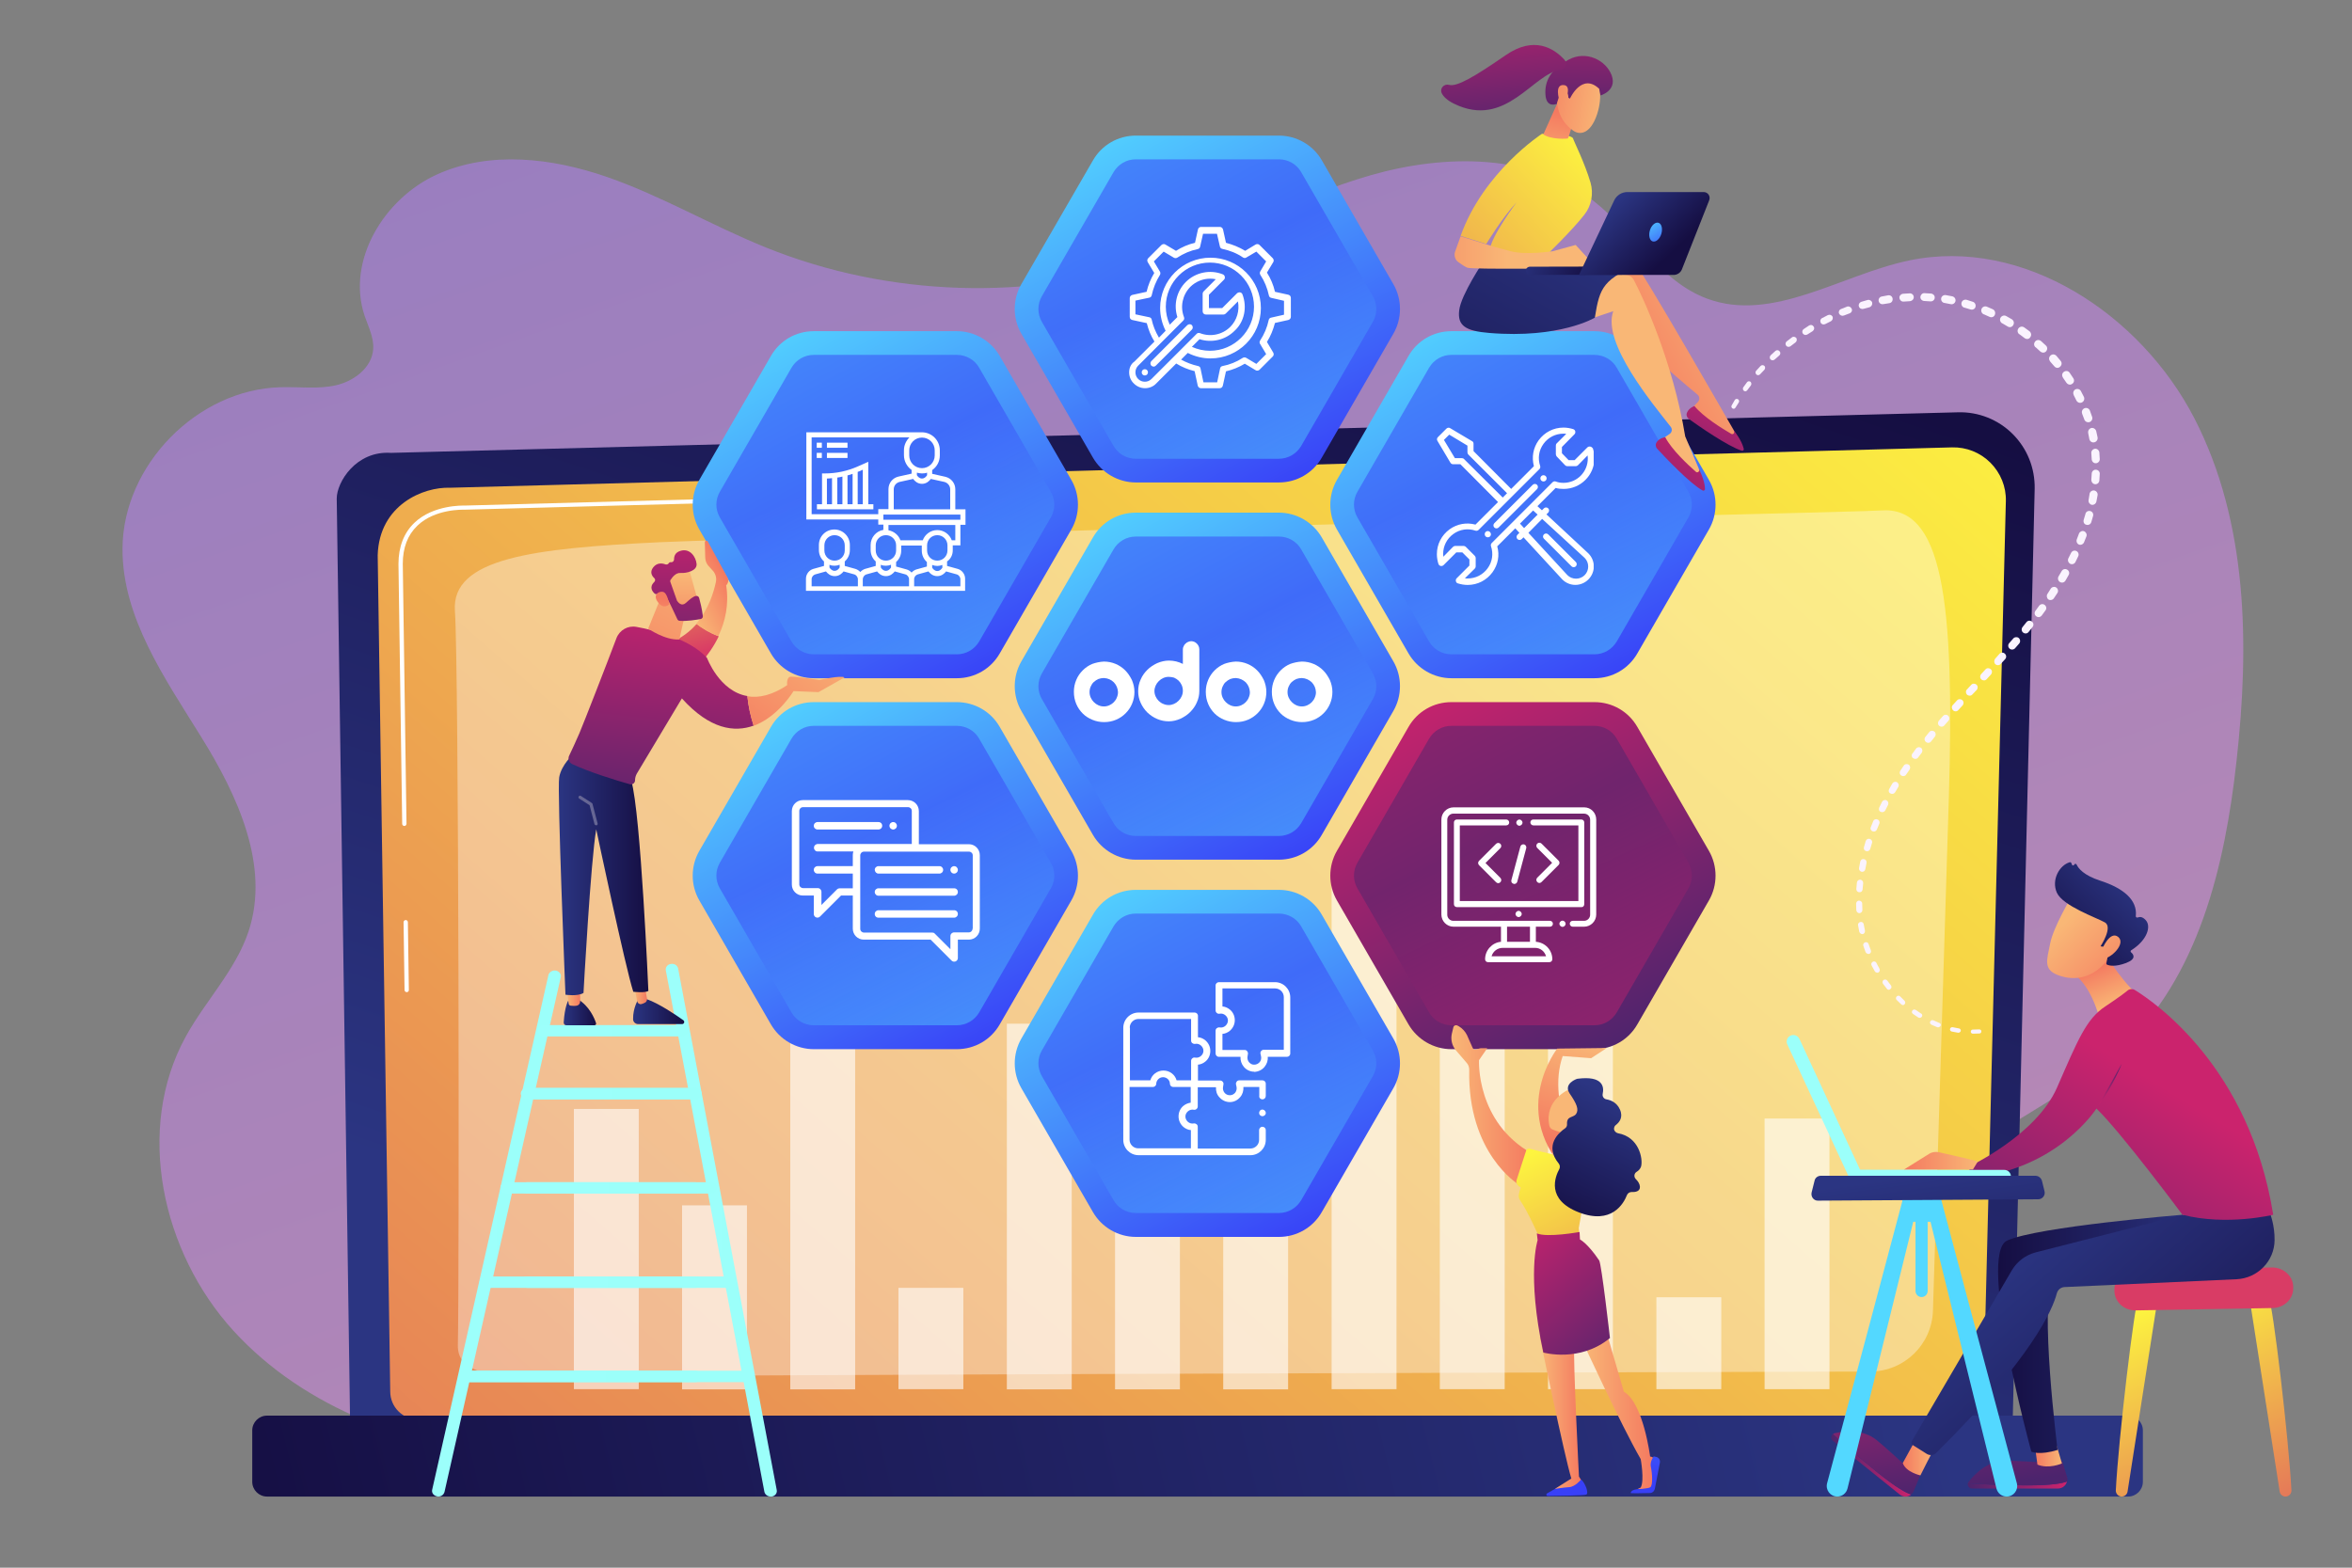 <?xml version="1.0" encoding="utf-8"?>
<!-- Generator: Adobe Illustrator 24.2.3, SVG Export Plug-In . SVG Version: 6.00 Build 0)  -->
<!DOCTYPE svg PUBLIC "-//W3C//DTD SVG 1.1//EN" "http://www.w3.org/Graphics/SVG/1.1/DTD/svg11.dtd">
<svg version="1.1" id="Illustration" xmlns:x="http://ns.adobe.com/Extensibility/1.0/" xmlns:i="http://ns.adobe.com/AdobeIllustrator/10.0/" xmlns:graph="http://ns.adobe.com/Graphs/1.0/"
	 xmlns="http://www.w3.org/2000/svg" xmlns:xlink="http://www.w3.org/1999/xlink" x="0px" y="0px" viewBox="0 0 1200 800"
	 style="enable-background:new 0 0 1200 800;" xml:space="preserve">
<rect x="0" y="0" width="1200" height="800" fill="#808080" stroke="none"/>
<style type="text/css">
	.st0{display:none;opacity:0.5;fill:url(#SVGID_1_);}
	.st1{opacity:0.5;fill:url(#SVGID_2_);}
	.st2{display:none;}
	.st3{display:inline;opacity:0.82;fill:url(#SVGID_3_);}
	.st4{display:inline;opacity:0.5;fill:#FFFFFF;}
	.st5{display:inline;fill:url(#SVGID_4_);}
	.st6{display:inline;fill:url(#SVGID_5_);}
	.st7{display:inline;fill:url(#SVGID_6_);}
	.st8{display:inline;fill:url(#SVGID_7_);}
	.st9{display:inline;fill:url(#SVGID_8_);}
	.st10{fill:url(#SVGID_9_);}
	.st11{fill:url(#SVGID_10_);}
	.st12{fill:#FFFFFF;}
	.st13{opacity:0.37;fill:#FFFFFF;}
	.st14{fill:url(#SVGID_11_);}
	.st15{opacity:0.6;}
	.st16{fill:url(#SVGID_12_);}
	.st17{opacity:0.49;fill:url(#SVGID_13_);}
	.st18{clip-path:url(#SVGID_15_);fill:#FFFFFF;}
	.st19{fill:url(#SVGID_16_);}
	.st20{opacity:0.49;fill:url(#SVGID_17_);}
	.st21{fill:url(#SVGID_18_);}
	.st22{opacity:0.49;fill:url(#SVGID_19_);}
	.st23{fill:url(#SVGID_20_);}
	.st24{opacity:0.49;fill:url(#SVGID_21_);}
	.st25{clip-path:url(#SVGID_23_);fill:#FFFFFF;}
	.st26{fill:url(#SVGID_24_);}
	.st27{opacity:0.49;fill:url(#SVGID_25_);}
	.st28{fill:url(#SVGID_26_);}
	.st29{opacity:0.49;fill:url(#SVGID_27_);}
	.st30{fill:url(#SVGID_28_);}
	.st31{opacity:0.49;fill:url(#SVGID_29_);}
	.st32{fill:url(#SVGID_30_);}
	.st33{fill:url(#SVGID_31_);}
	.st34{fill:url(#SVGID_32_);}
	.st35{fill:url(#SVGID_33_);}
	.st36{fill:url(#SVGID_34_);}
	.st37{fill:url(#SVGID_35_);}
	.st38{fill:url(#SVGID_36_);}
	.st39{fill:url(#SVGID_37_);}
	.st40{fill:url(#SVGID_38_);}
	.st41{fill:url(#SVGID_39_);}
	.st42{fill:url(#SVGID_40_);}
	.st43{fill:url(#SVGID_41_);}
	.st44{fill:url(#SVGID_42_);}
	.st45{fill:url(#SVGID_43_);}
	.st46{fill:url(#SVGID_44_);}
	.st47{fill:url(#SVGID_45_);}
	.st48{fill:url(#SVGID_46_);}
	.st49{fill:url(#SVGID_47_);}
	.st50{fill:url(#SVGID_48_);}
	.st51{fill:url(#SVGID_49_);}
	.st52{fill:url(#SVGID_50_);}
	.st53{fill:url(#SVGID_51_);}
	.st54{fill:url(#SVGID_52_);}
	.st55{fill:url(#SVGID_53_);}
	.st56{fill:url(#SVGID_54_);}
	.st57{fill:url(#SVGID_55_);}
	.st58{fill:url(#SVGID_56_);}
	.st59{fill:#666694;}
	.st60{fill:url(#SVGID_57_);}
	.st61{fill:url(#SVGID_58_);}
	.st62{fill:url(#SVGID_59_);}
	.st63{fill:url(#SVGID_60_);}
	.st64{fill:url(#SVGID_61_);}
	.st65{fill:url(#SVGID_62_);}
	.st66{fill:url(#SVGID_63_);}
	.st67{fill:url(#SVGID_64_);}
	.st68{fill:url(#SVGID_65_);}
	.st69{fill:url(#SVGID_66_);}
	.st70{fill:url(#SVGID_67_);}
	.st71{fill:url(#SVGID_68_);}
	.st72{fill:url(#SVGID_69_);}
	.st73{fill:url(#SVGID_70_);}
	.st74{fill:url(#SVGID_71_);}
	.st75{fill:url(#SVGID_72_);}
	.st76{fill:url(#SVGID_73_);}
	.st77{fill:url(#SVGID_74_);}
	.st78{fill:url(#SVGID_75_);}
	.st79{fill:url(#SVGID_76_);}
	.st80{fill:url(#SVGID_77_);}
	.st81{fill:url(#SVGID_78_);}
	.st82{fill:url(#SVGID_79_);}
	.st83{fill:url(#SVGID_80_);}
	.st84{fill:url(#SVGID_81_);}
	.st85{fill:url(#SVGID_82_);}
	.st86{fill:url(#SVGID_83_);}
	.st87{fill:url(#SVGID_84_);}
	.st88{fill:url(#SVGID_85_);}
	.st89{fill:url(#SVGID_86_);}
	.st90{fill:url(#SVGID_87_);}
	.st91{fill:url(#SVGID_88_);}
	.st92{fill:url(#SVGID_89_);}
	.st93{fill:#FAF3FE;}
	.st94{fill:url(#SVGID_90_);}
	.st95{fill:url(#SVGID_91_);}
	.st96{fill:url(#SVGID_92_);}
	.st97{fill:url(#SVGID_93_);}
	.st98{fill:url(#SVGID_94_);}
	.st99{fill:url(#SVGID_95_);}
	.st100{fill:url(#SVGID_96_);}
	.st101{fill:url(#SVGID_97_);}
	.st102{fill:url(#SVGID_98_);}
	.st103{fill:url(#SVGID_99_);}
	.st104{fill:url(#SVGID_100_);}
	.st105{fill:url(#SVGID_101_);}
	.st106{fill:url(#SVGID_102_);}
	.st107{fill:url(#SVGID_103_);}
	.st108{fill:url(#SVGID_104_);}
</style>
<g>
	<linearGradient id="SVGID_1_" gradientUnits="userSpaceOnUse" x1="438.469" y1="-79.464" x2="787.031" y2="908.487">
		<stop  offset="0" style="stop-color:#B37CFF"/>
		<stop  offset="1" style="stop-color:#F895E7"/>
	</linearGradient>
	<path class="st0" d="M1162.9,168.9c-29.6-57.4-94.5-100.6-157.7-87.3c-37.8,7.9-75.5,34.5-111.8,21.2
		c-26.2-9.6-40.9-36.9-62.9-54.1c-33.8-26.4-81.9-26.1-123.1-14.2c-41.2,11.8-79,33.5-119.7,47c-69.4,22.9-146.9,20.4-214.8-6.9
		c-29.8-12-57.6-28.5-88-39.1c-30.3-10.5-64.7-14.6-94-1.5c-29.3,13.2-50.3,47.7-40.1,78.1c2,6.1,5.2,12.1,4.8,18.4
		c-0.7,10.2-10.6,17.7-20.6,20c-10,2.3-20.4,0.8-30.7,1.1c-46,1.2-87.2,43.2-87.4,89.2c-0.2,38.2,23.4,71.7,43.5,104.2
		c20.1,32.4,38.2,71.4,26.2,107.6C79.6,474.2,63,491.1,52,510.9c-28.3,51.4-13.2,119.5,26.4,162.9c39.6,43.4,98.8,64.6,157.3,69.6
		c58.5,5.1,117.2-4.4,175.1-13.8c58-9.4,116.7-18.7,175.1-13.3l-3.1-1.7c114.2,28.2,233.7,35,350.4,19.9c24.4-3.2,52.5-10,62.8-32.3
		c8.7-18.9,0.9-41,2.7-61.7c2.6-29.9,25-54.3,49.4-71.7c24.4-17.4,52.1-30.3,74.1-50.6c43.1-39.8,57.7-101.4,64.1-159.6
		C1193.4,294.2,1192.5,226.3,1162.9,168.9z"/>
	<linearGradient id="SVGID_2_" gradientUnits="userSpaceOnUse" x1="451.252" y1="-15.617" x2="772.815" y2="895.807">
		<stop  offset="0" style="stop-color:#B37CFF"/>
		<stop  offset="1" style="stop-color:#F895E7"/>
	</linearGradient>
	<path class="st1" d="M1119.6,213.5c-27.3-53-87.2-92.8-145.5-80.6c-34.9,7.3-69.6,31.9-103.1,19.5c-24.1-8.9-37.8-34.1-58-49.9
		c-31.2-24.3-75.5-24-113.6-13.1c-38,10.9-72.9,30.9-110.5,43.3c-64.1,21.1-135.6,18.8-198.1-6.4c-27.5-11.1-53.2-26.3-81.1-36
		c-28-9.7-59.7-13.5-86.7-1.3c-27,12.2-46.4,44-37,72.1c1.9,5.6,4.8,11.1,4.4,17c-0.6,9.4-9.7,16.4-19,18.5
		c-9.2,2.1-18.9,0.7-28.3,1c-42.5,1.1-80.4,39.8-80.6,82.3c-0.2,35.2,21.6,66.2,40.1,96.1c18.6,29.9,35.3,65.9,24.2,99.3
		c-6.6,19.8-22,35.4-32,53.6c-26.1,47.4-12.2,110.2,24.3,150.2c36.5,40,91.2,59.6,145.1,64.2c54,4.7,108.1-4.1,161.5-12.7
		c53.5-8.6,107.6-17.2,161.6-12.3l-2.9-1.6c105.4,26,215.6,32.3,323.2,18.3c22.5-2.9,48.4-9.2,57.9-29.8c8-17.4,0.8-37.8,2.5-56.9
		c2.4-27.5,23.1-50.1,45.6-66.1c22.5-16,48.1-27.9,68.4-46.7c39.7-36.7,53.2-93.5,59.1-147.3
		C1147.7,329.1,1146.9,266.5,1119.6,213.5z"/>
	<g class="st2">
		
			<linearGradient id="SVGID_3_" gradientUnits="userSpaceOnUse" x1="-6228.488" y1="1010.958" x2="-6361.277" y2="840.485" gradientTransform="matrix(-0.986 0.165 0.165 0.986 -5291.127 361.438)">
			<stop  offset="0" style="stop-color:#A737D5"/>
			<stop  offset="1" style="stop-color:#EF497A"/>
		</linearGradient>
		<path class="st3" d="M935.3,505.2c0,0,16.6-247.9,111.9-397.5c6.4-10.1,21.4-9.1,26.4,1.7C1107,181.8,1185.3,405.2,935.3,505.2z"
			/>
		<path class="st4" d="M956.4,485.8c-0.5,0.7,0.4,1.4,1,0.8c21.1-21.9,99.5-125.5,104.5-306.6c0-0.6-0.8-0.7-0.9-0.1
			C1056.2,222.6,1033.4,380.5,956.4,485.8z"/>
	</g>
	<g class="st2">
		
			<linearGradient id="SVGID_4_" gradientUnits="userSpaceOnUse" x1="-5896.787" y1="197.66" x2="-5914.067" y2="21.017" gradientTransform="matrix(-1 0 0 1 -4943.007 0)">
			<stop  offset="0" style="stop-color:#53D8FF"/>
			<stop  offset="1" style="stop-color:#3840F7"/>
		</linearGradient>
		<path class="st5" d="M903.4,384.6c0,0-24.4-186.1,24-311.1c3.3-8.4,14.5-9.9,19.8-2.6C982.7,119.5,1073.9,273.4,903.4,384.6z"/>
		<path class="st4" d="M916.2,367.1c-0.3,0.6,0.5,1,0.9,0.5c12.4-19.4,55.1-107.7,32-242.7c-0.1-0.4-0.7-0.4-0.7,0.1
			C951.1,157.2,957.7,277.6,916.2,367.1z"/>
	</g>
	<g class="st2">
		
			<linearGradient id="SVGID_5_" gradientUnits="userSpaceOnUse" x1="-5642.12" y1="703.636" x2="-5314.497" y2="703.636" gradientTransform="matrix(-0.927 0.374 0.374 0.927 -4262.761 1864.89)">
			<stop  offset="0" style="stop-color:#53D8FF"/>
			<stop  offset="1" style="stop-color:#3840F7"/>
		</linearGradient>
		<path class="st6" d="M1174.5,264c1.1-1.4-0.5-3.3-2.1-2.5c-25,13.4-113.5,67.8-149.4,184.4c-32.8,106.6-38.4,186.8-39.3,216.7
			c-0.2,5.9,6.1,9.8,11.3,7.1c31.1-16.3,115.6-66.4,131.1-136.7C1144.7,449.1,1124.3,332.3,1174.5,264z"/>
		<path class="st4" d="M1116.1,340.4c0,0-72.1,66.5-125.3,320.2C990.8,660.6,1057.7,408.4,1116.1,340.4z"/>
	</g>
	<g class="st2">
		<linearGradient id="SVGID_6_" gradientUnits="userSpaceOnUse" x1="159.902" y1="86.331" x2="181.286" y2="336.526">
			<stop  offset="0" style="stop-color:#CB236D"/>
			<stop  offset="1" style="stop-color:#4C246D"/>
		</linearGradient>
		<path class="st7" d="M273,487c0,0-16.6-247.9-111.9-397.5c-6.4-10.1-21.4-9.1-26.4,1.7C101.2,163.6,22.9,387,273,487z"/>
		<path class="st4" d="M251.8,467.6c0.5,0.7-0.4,1.4-1,0.8c-21.1-21.9-99.5-125.5-104.5-306.6c0-0.6,0.8-0.7,0.9-0.1
			C152.1,204.4,174.8,362.3,251.8,467.6z"/>
	</g>
	<g class="st2">
		
			<linearGradient id="SVGID_7_" gradientUnits="userSpaceOnUse" x1="-4991.191" y1="217.975" x2="-5008.471" y2="41.332" gradientTransform="matrix(1 0 0 1 5277.709 0)">
			<stop  offset="0" style="stop-color:#A737D5"/>
			<stop  offset="1" style="stop-color:#EF497A"/>
		</linearGradient>
		<path class="st8" d="M336.9,404.9c0,0,24.4-186.1-24-311.1c-3.3-8.4-14.5-9.9-19.8-2.6C257.6,139.8,166.4,293.7,336.9,404.9z"/>
		<path class="st4" d="M324.1,387.4c0.3,0.6-0.5,1-0.9,0.5c-12.4-19.4-55.1-107.7-32-242.7c0.1-0.4,0.7-0.4,0.7,0.1
			C289.2,177.6,282.6,297.9,324.1,387.4z"/>
	</g>
	<g class="st2">
		<linearGradient id="SVGID_8_" gradientUnits="userSpaceOnUse" x1="30.437" y1="316.992" x2="269.941" y2="663.416">
			<stop  offset="0" style="stop-color:#A737D5"/>
			<stop  offset="1" style="stop-color:#EF497A"/>
		</linearGradient>
		<path class="st9" d="M33.7,245.8c-1.1-1.4,0.5-3.3,2.1-2.5c25,13.4,113.5,67.8,149.4,184.4c32.8,106.6,38.4,186.8,39.3,216.7
			c0.2,5.9-6.1,9.8-11.3,7.1C182.1,635.2,97.6,585,82.1,514.8C63.5,430.9,83.9,314.1,33.7,245.8z"/>
		<path class="st4" d="M92.1,322.2c0,0,72.1,66.5,125.3,320.2C217.4,642.4,150.5,390.2,92.1,322.2z"/>
	</g>
	<g>
		<g>
			<linearGradient id="SVGID_9_" gradientUnits="userSpaceOnUse" x1="528" y1="703.574" x2="721.23" y2="123.882">
				<stop  offset="0" style="stop-color:#2B3582"/>
				<stop  offset="1" style="stop-color:#150E42"/>
			</linearGradient>
			<path class="st10" d="M1026.9,724.6c0,8.3-6.8,15.1-15.1,15.1H193.7c-8.3,0-15.1-6.8-15.1-15.1l-6.8-470.2
				c0-8.3,9.8-24.5,27.7-23.3L999,210.4c10.4-0.3,20.5,3.7,27.9,11.1c7.4,7.4,11.4,17.4,11.2,27.9L1026.9,724.6z"/>
			<linearGradient id="SVGID_10_" gradientUnits="userSpaceOnUse" x1="958.901" y1="85.746" x2="-106.955" y2="1303.135">
				<stop  offset="0" style="stop-color:#FDF53F"/>
				<stop  offset="1" style="stop-color:#D93C65"/>
			</linearGradient>
			<path class="st11" d="M1012,710.1c0,7.9-6.4,14.3-14.3,14.3H213.4c-7.9,0-14.3-6.4-14.3-14.3l-6.4-426.8
				c0.8-25.7,23.3-34.9,36.9-34.4l766.3-20.6c7.3-0.2,14.4,2.6,19.6,7.8c5.2,5.2,8.1,12.3,7.9,19.6L1012,710.1z"/>
			<g>
				<path class="st12" d="M207.5,506.3c-0.6,0-1.1-0.5-1.1-1.1l-0.5-34.6c0-0.6,0.5-1.1,1.1-1.1c0.6,0,1.1,0.5,1.1,1.1l0.5,34.6
					C208.6,505.8,208.2,506.3,207.5,506.3C207.6,506.3,207.6,506.3,207.5,506.3z"/>
				<path class="st12" d="M206.3,421.5c-0.6,0-1.1-0.5-1.1-1.1l-1.9-132.6c0-8.8,2.8-15.9,8.1-21c9.7-9.3,24.9-8.8,25.5-8.8
					l244.7-6.6c0.6,0,1.1,0.4,1.1,1c0,0.6-0.4,1.1-1,1.1l-244.8,6.6c-0.7,0-15-0.5-24,8.2c-4.9,4.7-7.4,11.2-7.4,19.4l1.9,132.6
					C207.4,421,206.9,421.5,206.3,421.5C206.3,421.5,206.3,421.5,206.3,421.5z"/>
			</g>
			<path class="st13" d="M233.6,686.4c0.8-35.3,0.5-347.7-1.5-374.6c-2-27,40-32,104.5-35.1c64.5-3,608.8-15.1,622.8-16.2
				c31.5-2.6,38,44.5,34.9,146.8c-2.4,76.8-6.3,203.3-8.1,261.5c-0.5,17.3-14.7,31.1-32,31.1c-131,0.4-633,1.8-666.4,2.8
				C249.3,703.8,233.3,700.4,233.6,686.4z"/>
		</g>
		<linearGradient id="SVGID_11_" gradientUnits="userSpaceOnUse" x1="976.868" y1="654.071" x2="118.174" y2="862.943">
			<stop  offset="0" style="stop-color:#2B3582"/>
			<stop  offset="1" style="stop-color:#150E42"/>
		</linearGradient>
		<path class="st14" d="M1085.8,763.7H136.2c-4.1,0-7.5-3.4-7.5-7.5v-26.3c0-4.1,3.4-7.5,7.5-7.5h949.6c4.1,0,7.5,3.4,7.5,7.5v26.3
			C1093.3,760.3,1089.9,763.7,1085.8,763.7z"/>
		<g class="st15">
			<rect x="292.8" y="565.9" class="st12" width="33.1" height="143"/>
			<rect x="348" y="615.1" class="st12" width="33.1" height="93.9"/>
			<rect x="403.2" y="493.6" class="st12" width="33.1" height="215.4"/>
			<rect x="458.4" y="657.2" class="st12" width="33.1" height="51.7"/>
			<rect x="513.7" y="522.4" class="st12" width="33.1" height="186.6"/>
			<rect x="568.9" y="554.7" class="st12" width="33.1" height="154.3"/>
			<rect x="624.1" y="589.8" class="st12" width="33.1" height="119.2"/>
			<rect x="679.4" y="450" class="st12" width="33.1" height="258.9"/>
			<rect x="734.6" y="477.4" class="st12" width="33.1" height="231.5"/>
			<rect x="789.8" y="518.8" class="st12" width="33.1" height="190.1"/>
			<rect x="845.1" y="662" class="st12" width="33.1" height="46.9"/>
			<rect x="900.3" y="570.8" class="st12" width="33.1" height="138.1"/>
		</g>
	</g>
	<g>
		<g>
			<linearGradient id="SVGID_12_" gradientUnits="userSpaceOnUse" x1="397.236" y1="346.096" x2="501.515" y2="538.891">
				<stop  offset="0" style="stop-color:#53D8FF"/>
				<stop  offset="1" style="stop-color:#3840F7"/>
			</linearGradient>
			<path class="st16" d="M488.2,358.3h-73c-9.1,0-17.4,4.8-21.9,12.7l-36.5,63.2c-4.5,7.8-4.5,17.5,0,25.3l36.5,63.2
				c4.5,7.8,12.9,12.7,21.9,12.7h73c9.1,0,17.4-4.8,21.9-12.7l36.5-63.2c4.5-7.8,4.5-17.5,0-25.3l-36.5-63.2
				C505.6,363.1,497.2,358.3,488.2,358.3z"/>
			<linearGradient id="SVGID_13_" gradientUnits="userSpaceOnUse" x1="491.088" y1="532.461" x2="442.586" y2="426.969">
				<stop  offset="0" style="stop-color:#53D8FF"/>
				<stop  offset="1" style="stop-color:#3840F7"/>
			</linearGradient>
			<path class="st17" d="M415.2,523.2c-4.7,0-9.1-2.5-11.4-6.6l-36.5-63.2c-2.4-4.1-2.4-9.1,0-13.2l36.5-63.2
				c2.4-4.1,6.7-6.6,11.4-6.6h73c4.7,0,9.1,2.5,11.4,6.6l36.5,63.2c2.4,4.1,2.4,9.1,0,13.2l-36.5,63.2c-2.4,4.1-6.7,6.6-11.4,6.6
				H415.2z"/>
			<g>
				<path class="st12" d="M486.8,442c-1,0-1.9,0.8-1.9,1.9c0,1,0.8,1.9,1.9,1.9c1,0,1.9-0.8,1.9-1.9
					C488.7,442.9,487.9,442,486.8,442L486.8,442z M486.8,442"/>
				<g>
					<defs>
						<rect id="SVGID_14_" x="404" y="408" width="96" height="82.9"/>
					</defs>
					<clipPath id="SVGID_15_">
						<use xlink:href="#SVGID_14_"  style="overflow:visible;"/>
					</clipPath>
					<path class="st18" d="M455.7,423.3c1,0,1.9-0.8,1.9-1.9c0-1-0.8-1.9-1.9-1.9c-1,0-1.9,0.8-1.9,1.9
						C453.8,422.5,454.7,423.3,455.7,423.3L455.7,423.3z M455.7,423.3"/>
					<path class="st18" d="M494.3,430.8h-25.5v-16.9c0-3.1-2.5-5.6-5.6-5.6h-53.6c-3.1,0-5.6,2.5-5.6,5.6v37.5
						c0,3.1,2.5,5.6,5.6,5.6h5.6v9.4c0,1.7,2,2.5,3.2,1.3l10.7-10.7h6v16.9c0,3.1,2.5,5.6,5.6,5.6h34.1l10.7,10.7
						c1.2,1.2,3.2,0.3,3.2-1.3v-9.4h5.6c3.1,0,5.6-2.5,5.6-5.6v-37.5C499.9,433.3,497.4,430.8,494.3,430.8L494.3,430.8z
						 M417.1,434.5h18.3c-0.2,0.6-0.3,1.2-0.3,1.9v5.6h-18c-1,0-1.9,0.8-1.9,1.9c0,1,0.8,1.9,1.9,1.9h18v7.5h-6.7
						c-0.5,0-1,0.2-1.3,0.5l-8,8v-6.7c0-1-0.8-1.9-1.9-1.9h-7.5c-1,0-1.9-0.8-1.9-1.9v-37.5c0-1,0.8-1.9,1.9-1.9h53.6
						c1,0,1.9,0.8,1.9,1.9v16.9h-48c-1,0-1.9,0.8-1.9,1.9S416.1,434.5,417.1,434.5L417.1,434.5z M496.2,473.9c0,1-0.8,1.9-1.9,1.9
						h-7.5c-1,0-1.9,0.8-1.9,1.9v6.7l-8-8c-0.4-0.4-0.8-0.5-1.3-0.5h-34.8c-1,0-1.9-0.8-1.9-1.9v-37.5c0-1,0.8-1.9,1.9-1.9h53.6
						c1,0,1.9,0.8,1.9,1.9V473.9z M496.2,473.9"/>
				</g>
				<path class="st12" d="M417.1,423.3h31.1c1,0,1.9-0.8,1.9-1.9s-0.8-1.9-1.9-1.9h-31.1c-1,0-1.9,0.8-1.9,1.9
					S416.1,423.3,417.1,423.3L417.1,423.3z M417.1,423.3"/>
				<path class="st12" d="M448.2,445.8h31.1c1,0,1.9-0.8,1.9-1.9c0-1-0.8-1.9-1.9-1.9h-31.1c-1,0-1.9,0.8-1.9,1.9
					C446.4,445,447.2,445.8,448.2,445.8L448.2,445.8z M448.2,445.8"/>
				<path class="st12" d="M486.8,453.3h-38.6c-1,0-1.9,0.8-1.9,1.9c0,1,0.8,1.9,1.9,1.9h38.6c1,0,1.9-0.8,1.9-1.9
					C488.7,454.1,487.9,453.3,486.8,453.3L486.8,453.3z M486.8,453.3"/>
				<path class="st12" d="M486.8,464.5h-38.6c-1,0-1.9,0.8-1.9,1.9s0.8,1.9,1.9,1.9h38.6c1,0,1.9-0.8,1.9-1.9
					S487.9,464.5,486.8,464.5L486.8,464.5z M486.8,464.5"/>
			</g>
		</g>
		<g>
			<linearGradient id="SVGID_16_" gradientUnits="userSpaceOnUse" x1="397.236" y1="156.861" x2="501.515" y2="349.656">
				<stop  offset="0" style="stop-color:#53D8FF"/>
				<stop  offset="1" style="stop-color:#3840F7"/>
			</linearGradient>
			<path class="st19" d="M488.2,169h-73c-9.1,0-17.4,4.8-21.9,12.7l-36.5,63.2c-4.5,7.8-4.5,17.5,0,25.3l36.5,63.2
				c4.5,7.8,12.9,12.7,21.9,12.7h73c9.1,0,17.4-4.8,21.9-12.7l36.5-63.2c4.5-7.8,4.5-17.5,0-25.3l-36.5-63.2
				C505.6,173.9,497.2,169,488.2,169z"/>
			<linearGradient id="SVGID_17_" gradientUnits="userSpaceOnUse" x1="491.088" y1="343.225" x2="442.586" y2="237.733">
				<stop  offset="0" style="stop-color:#53D8FF"/>
				<stop  offset="1" style="stop-color:#3840F7"/>
			</linearGradient>
			<path class="st20" d="M415.2,333.9c-4.7,0-9.1-2.5-11.4-6.6l-36.5-63.2c-2.4-4.1-2.4-9.1,0-13.2l36.5-63.2
				c2.4-4.1,6.7-6.6,11.4-6.6h73c4.7,0,9.1,2.5,11.4,6.6l36.5,63.2c2.4,4.1,2.4,9.1,0,13.2l-36.5,63.2c-2.4,4.1-6.7,6.6-11.4,6.6
				H415.2z"/>
		</g>
		<g>
			<linearGradient id="SVGID_18_" gradientUnits="userSpaceOnUse" x1="722.56" y1="346.096" x2="826.839" y2="538.891">
				<stop  offset="0" style="stop-color:#CB236D"/>
				<stop  offset="1" style="stop-color:#4C246D"/>
			</linearGradient>
			<path class="st21" d="M813.5,358.3h-73c-9.1,0-17.4,4.8-21.9,12.7l-36.5,63.2c-4.5,7.8-4.5,17.5,0,25.3l36.5,63.2
				c4.5,7.8,12.9,12.7,21.9,12.7h73c9.1,0,17.4-4.8,21.9-12.7l36.5-63.2c4.5-7.8,4.5-17.5,0-25.3l-36.5-63.2
				C830.9,363.1,822.6,358.3,813.5,358.3z"/>
			<linearGradient id="SVGID_19_" gradientUnits="userSpaceOnUse" x1="816.412" y1="532.461" x2="767.91" y2="426.969">
				<stop  offset="0" style="stop-color:#CB236D"/>
				<stop  offset="1" style="stop-color:#4C246D"/>
			</linearGradient>
			<path class="st22" d="M740.5,523.2c-4.7,0-9.1-2.5-11.4-6.6l-36.5-63.2c-2.4-4.1-2.4-9.1,0-13.2l36.5-63.2
				c2.4-4.1,6.7-6.6,11.4-6.6h73c4.7,0,9.1,2.5,11.4,6.6l36.5,63.2c2.4,4.1,2.4,9.1,0,13.2l-36.5,63.2c-2.4,4.1-6.7,6.6-11.4,6.6
				H740.5z"/>
			<g>
				<path class="st12" d="M797.2,469.8c-0.4,0-0.8,0.2-1.1,0.5c-0.3,0.3-0.5,0.7-0.5,1.1c0,0.4,0.2,0.8,0.5,1.1
					c0.3,0.3,0.7,0.5,1.1,0.5s0.8-0.2,1.1-0.5c0.3-0.3,0.5-0.7,0.5-1.1c0-0.4-0.2-0.8-0.5-1.1S797.6,469.8,797.2,469.8z"/>
				<path class="st12" d="M808.3,412h-66.7c-3.4,0-6.2,2.8-6.2,6.2v48.5c0,3.4,2.8,6.2,6.2,6.2h24.2v7.7c-4.5,0.4-8.1,4.3-8.1,8.9
					c0,0.9,0.7,1.5,1.5,1.5h31.3c0.9,0,1.5-0.7,1.5-1.5c0-4.7-3.7-8.6-8.4-8.9v-7.7h7.2c0.9,0,1.5-0.7,1.5-1.5
					c0-0.9-0.7-1.5-1.5-1.5h-49.3c-1.7,0-3.1-1.4-3.1-3.1v-48.5c0-1.7,1.4-3.1,3.1-3.1h66.7c1.7,0,3.1,1.4,3.1,3.1v48.5
					c0,1.7-1.4,3.1-3.1,3.1h-5.8c-0.9,0-1.5,0.7-1.5,1.5s0.7,1.5,1.5,1.5h5.8c3.4,0,6.2-2.8,6.2-6.2v-48.5
					C814.4,414.8,811.7,412,808.3,412z M788.8,488H761c0.7-2.5,3-4.3,5.7-4.3h16.5C785.9,483.7,788.1,485.5,788.8,488z M780.6,480.6
					h-11.7v-7.7h11.7V480.6z"/>
				<path class="st12" d="M773.7,465.3c-0.3,0.3-0.5,0.7-0.5,1.1c0,0.4,0.2,0.8,0.5,1.1c0.3,0.3,0.7,0.5,1.1,0.5s0.8-0.2,1.1-0.5
					c0.3-0.3,0.5-0.7,0.5-1.1c0-0.4-0.2-0.8-0.5-1.1s-0.7-0.5-1.1-0.5S774,465,773.7,465.3z"/>
				<path class="st12" d="M765.5,430.6c-0.6-0.6-1.6-0.6-2.2,0l-8.7,8.7c-0.6,0.6-0.6,1.6,0,2.2l8.7,8.7c0.3,0.3,0.7,0.5,1.1,0.5
					c0.4,0,0.8-0.2,1.1-0.5c0.6-0.6,0.6-1.6,0-2.2l-7.6-7.6l7.6-7.6C766.1,432.2,766.1,431.2,765.5,430.6z"/>
				<path class="st12" d="M784.3,450.1c0.3,0.3,0.7,0.5,1.1,0.5c0.4,0,0.8-0.2,1.1-0.5l8.7-8.7c0.6-0.6,0.6-1.6,0-2.2l-8.7-8.7
					c-0.6-0.6-1.6-0.6-2.2,0c-0.6,0.6-0.6,1.6,0,2.2l7.6,7.6l-7.6,7.6C783.7,448.5,783.7,449.5,784.3,450.1z"/>
				<path class="st12" d="M772.2,451c0.1,0,0.3,0.1,0.4,0.1c0.7,0,1.3-0.5,1.5-1.1l4.6-17.2c0.2-0.8-0.3-1.7-1.1-1.9
					c-0.8-0.2-1.7,0.3-1.9,1.1l-4.6,17.2C770.9,450,771.4,450.8,772.2,451z"/>
				<path class="st12" d="M808.3,461.4v-41.7c0-0.9-0.7-1.5-1.5-1.5h-24.5c-0.9,0-1.5,0.7-1.5,1.5s0.7,1.5,1.5,1.5h23v38.6h-60.5
					v-38.6h23.7c0.9,0,1.5-0.7,1.5-1.5s-0.7-1.5-1.5-1.5h-25.2c-0.9,0-1.5,0.7-1.5,1.5v41.7c0,0.9,0.7,1.5,1.5,1.5h63.6
					C807.6,463,808.3,462.3,808.3,461.4z"/>
				<path class="st12" d="M776.3,420.9c0.3-0.3,0.5-0.7,0.5-1.1c0-0.4-0.2-0.8-0.5-1.1s-0.7-0.5-1.1-0.5s-0.8,0.2-1.1,0.5
					s-0.5,0.7-0.5,1.1c0,0.4,0.2,0.8,0.5,1.1c0.3,0.3,0.7,0.5,1.1,0.5S776,421.1,776.3,420.9z"/>
			</g>
		</g>
		<g>
			<linearGradient id="SVGID_20_" gradientUnits="userSpaceOnUse" x1="722.56" y1="156.861" x2="826.839" y2="349.656">
				<stop  offset="0" style="stop-color:#53D8FF"/>
				<stop  offset="1" style="stop-color:#3840F7"/>
			</linearGradient>
			<path class="st23" d="M813.5,169h-73c-9.1,0-17.4,4.8-21.9,12.7l-36.5,63.2c-4.5,7.8-4.5,17.5,0,25.3l36.5,63.2
				c4.5,7.8,12.9,12.7,21.9,12.7h73c9.1,0,17.4-4.8,21.9-12.7l36.5-63.2c4.5-7.8,4.5-17.5,0-25.3l-36.5-63.2
				C830.9,173.9,822.6,169,813.5,169z"/>
			<linearGradient id="SVGID_21_" gradientUnits="userSpaceOnUse" x1="816.412" y1="343.225" x2="767.91" y2="237.733">
				<stop  offset="0" style="stop-color:#53D8FF"/>
				<stop  offset="1" style="stop-color:#3840F7"/>
			</linearGradient>
			<path class="st24" d="M740.5,333.9c-4.7,0-9.1-2.5-11.4-6.6l-36.5-63.2c-2.4-4.1-2.4-9.1,0-13.2l36.5-63.2
				c2.4-4.1,6.7-6.6,11.4-6.6h73c4.7,0,9.1,2.5,11.4,6.6l36.5,63.2c2.4,4.1,2.4,9.1,0,13.2l-36.5,63.2c-2.4,4.1-6.7,6.6-11.4,6.6
				H740.5z"/>
			<g>
				<path class="st12" d="M787.5,242.5c-0.9,0-1.6,0.7-1.6,1.6c0,0.9,0.7,1.6,1.6,1.6c0.9,0,1.6-0.7,1.6-1.6
					C789.1,243.2,788.4,242.5,787.5,242.5L787.5,242.5z M787.5,242.5"/>
				<g>
					<defs>
						<rect id="SVGID_22_" x="733.1" y="218.2" width="80" height="80.4"/>
					</defs>
					<clipPath id="SVGID_23_">
						<use xlink:href="#SVGID_22_"  style="overflow:visible;"/>
					</clipPath>
					<path class="st25" d="M759.1,271c-0.9,0-1.6,0.7-1.6,1.6c0,0.9,0.7,1.6,1.6,1.6c0.9,0,1.6-0.7,1.6-1.6
						C760.6,271.7,759.9,271,759.1,271L759.1,271z M759.1,271"/>
					<path class="st25" d="M811.4,227.9c-0.5-0.1-1.1,0-1.5,0.4l-6.5,6.5h-3.1l-3.4-3.5v-3.2l6.4-6.5c0.4-0.4,0.5-0.9,0.4-1.5
						c-0.1-0.5-0.5-0.9-1-1.1c-1.6-0.5-3.3-0.8-5-0.8c-5.1,0-9.7,2.4-12.7,6.5c-2.8,3.9-3.6,8.6-2.4,13.2L771,249.5l-19.2-19.3v-3.8
						c0-0.6-0.3-1.1-0.8-1.3l-11.1-6.6c-0.6-0.4-1.4-0.3-1.9,0.2l-4.4,4.4c-0.5,0.5-0.6,1.3-0.2,1.9l6.6,11.1
						c0.3,0.5,0.8,0.8,1.3,0.8l3.8,0l19.2,19.3l-11.5,11.5c-4.6-1.2-9.3-0.4-13.2,2.4c-4.1,3-6.5,7.6-6.5,12.7c0,1.7,0.3,3.4,0.8,5
						c0.2,0.5,0.6,0.9,1.1,1c0.5,0.1,1.1,0,1.5-0.4l6.5-6.5h3.1l3.6,3.6v3.1l-6.5,6.5c-0.4,0.4-0.5,0.9-0.4,1.5c0.1,0.5,0.5,1,1,1.1
						c1.6,0.5,3.3,0.8,5,0.8c5.1,0,9.7-2.4,12.7-6.5c2.8-3.9,3.7-8.6,2.4-13.2l9.2-9.2l2.1,2.3l-1,1c-0.6,0.6-0.6,1.6,0,2.2
						c0.6,0.6,1.6,0.6,2.2,0l0.9-0.9l19.8,21.5c0,0,0,0,0,0c3.7,3.7,9.6,3.7,13.3,0c3.7-3.7,3.7-9.6,0-13.3c0,0,0,0,0,0L789,262.5
						l0.9-0.9c0.6-0.6,0.6-1.6,0-2.2c-0.6-0.6-1.6-0.6-2.2,0l-1,1l-2.3-2.1l9.3-9.3c1.3,0.4,2.7,0.5,4.1,0.5c8.6,0,15.7-7,15.7-15.7
						c0-1.7-0.3-3.4-0.8-5C812.4,228.4,811.9,228,811.4,227.9L811.4,227.9z M746.9,234.2c-0.3-0.3-0.7-0.4-1.1-0.4l-3.5,0l-5.6-9.3
						l2.7-2.7l9.3,5.6v3.5c0,0.4,0.2,0.8,0.5,1.1l19.7,19.7l-2.2,2.2L746.9,234.2z M786.8,264.8l21.7,19.9c2.4,2.4,2.4,6.4,0,8.8
						c-2.4,2.4-6.4,2.4-8.8,0l-19.9-21.6L786.8,264.8z M784.5,262.6l-6.9,6.9l-2.1-2.3l6.7-6.7L784.5,262.6z M797.7,246.4
						c-1.4,0-2.7-0.2-4-0.7c-0.6-0.2-1.2,0-1.6,0.4c-7.9,7.9-24.8,24.8-31,31c-0.4,0.4-0.6,1-0.4,1.6c1.3,3.9,0.7,8-1.7,11.3
						c-2.4,3.3-6.1,5.2-10.2,5.2c-0.5,0-0.9,0-1.4-0.1l5-4.9c0.3-0.3,0.5-0.7,0.5-1.1v-4.4c0-0.4-0.2-0.8-0.5-1.1l-4.5-4.5
						c-0.3-0.3-0.7-0.5-1.1-0.5h-4.4c-0.4,0-0.8,0.2-1.1,0.5l-4.9,5c0-0.5-0.1-0.9-0.1-1.4c0-4.1,1.9-7.8,5.2-10.2
						c3.3-2.4,7.4-3,11.3-1.7c0.6,0.2,1.2,0,1.6-0.4c0.1-0.1,31-31,31-31c0.4-0.4,0.6-1,0.4-1.6c-1.3-3.9-0.7-8,1.7-11.3
						c2.4-3.3,6.1-5.2,10.2-5.2c0.5,0,0.9,0,1.4,0.1l-4.9,4.9c-0.3,0.3-0.4,0.7-0.4,1.1v4.4c0,0.4,0.2,0.8,0.4,1.1l4.3,4.5
						c0.3,0.3,0.7,0.5,1.1,0.5h4.4c0.4,0,0.8-0.2,1.1-0.5l4.9-5c0,0.5,0.1,0.9,0.1,1.4C810.2,240.8,804.6,246.4,797.7,246.4
						L797.7,246.4z M797.7,246.4"/>
				</g>
				<path class="st12" d="M782,247.4L762.4,267c-0.6,0.6-0.6,1.6,0,2.2c0.6,0.6,1.6,0.6,2.2,0l19.6-19.6c0.6-0.6,0.6-1.6,0-2.2
					S782.6,246.8,782,247.4L782,247.4z M782,247.4"/>
				<path class="st12" d="M801.8,289c0.6,0.6,1.6,0.6,2.2,0c0.6-0.6,0.6-1.6,0-2.2l-14.1-14.1c-0.6-0.6-1.6-0.6-2.2,0
					c-0.6,0.6-0.6,1.6,0,2.2L801.8,289z M801.8,289"/>
			</g>
		</g>
		<g>
			<linearGradient id="SVGID_24_" gradientUnits="userSpaceOnUse" x1="561.509" y1="249.465" x2="665.788" y2="442.261">
				<stop  offset="0" style="stop-color:#53D8FF"/>
				<stop  offset="1" style="stop-color:#3840F7"/>
			</linearGradient>
			<path class="st26" d="M652.5,261.6h-73c-9.1,0-17.4,4.8-21.9,12.7l-36.5,63.2c-4.5,7.8-4.5,17.5,0,25.3l36.5,63.2
				c4.5,7.8,12.9,12.7,21.9,12.7h73c9.1,0,17.4-4.8,21.9-12.7l36.5-63.2c4.5-7.8,4.5-17.5,0-25.3l-36.5-63.2
				C669.9,266.5,661.5,261.6,652.5,261.6z"/>
			<linearGradient id="SVGID_25_" gradientUnits="userSpaceOnUse" x1="655.361" y1="435.83" x2="606.859" y2="330.338">
				<stop  offset="0" style="stop-color:#53D8FF"/>
				<stop  offset="1" style="stop-color:#3840F7"/>
			</linearGradient>
			<path class="st27" d="M579.5,426.6c-4.7,0-9.1-2.5-11.4-6.6l-36.5-63.2c-2.4-4.1-2.4-9.1,0-13.2l36.5-63.2
				c2.4-4.1,6.7-6.6,11.4-6.6h73c4.7,0,9.1,2.5,11.4,6.6l36.5,63.2c2.4,4.1,2.4,9.1,0,13.2l-36.5,63.2c-2.4,4.1-6.7,6.6-11.4,6.6
				H579.5z"/>
		</g>
		<g>
			<linearGradient id="SVGID_26_" gradientUnits="userSpaceOnUse" x1="561.509" y1="57.009" x2="665.788" y2="249.804">
				<stop  offset="0" style="stop-color:#53D8FF"/>
				<stop  offset="1" style="stop-color:#3840F7"/>
			</linearGradient>
			<path class="st28" d="M652.5,69.2h-73c-9.1,0-17.4,4.8-21.9,12.7L521.1,145c-4.5,7.8-4.5,17.5,0,25.3l36.5,63.2
				c4.5,7.8,12.9,12.7,21.9,12.7h73c9.1,0,17.4-4.8,21.9-12.7l36.5-63.2c4.5-7.8,4.5-17.5,0-25.3l-36.5-63.2
				C669.9,74,661.5,69.2,652.5,69.2z"/>
			<linearGradient id="SVGID_27_" gradientUnits="userSpaceOnUse" x1="655.361" y1="243.373" x2="606.859" y2="137.881">
				<stop  offset="0" style="stop-color:#53D8FF"/>
				<stop  offset="1" style="stop-color:#3840F7"/>
			</linearGradient>
			<path class="st29" d="M579.5,234.1c-4.7,0-9.1-2.5-11.4-6.6l-36.5-63.2c-2.4-4.1-2.4-9.1,0-13.2l36.5-63.2
				c2.4-4.1,6.7-6.6,11.4-6.6h73c4.7,0,9.1,2.5,11.4,6.6l36.5,63.2c2.4,4.1,2.4,9.1,0,13.2l-36.5,63.2c-2.4,4.1-6.7,6.6-11.4,6.6
				H579.5z"/>
			<g>
				<path class="st12" d="M584.1,191.6c0.9,0,1.6-0.7,1.6-1.6c0-0.9-0.7-1.6-1.6-1.6c-0.9,0-1.6,0.7-1.6,1.6
					C582.5,190.9,583.2,191.6,584.1,191.6z"/>
				<path class="st12" d="M576.1,190c0,2.1,0.8,4.2,2.4,5.7c1.5,1.5,3.5,2.4,5.7,2.4c2.1,0,4.2-0.8,5.7-2.4l10.2-10.2
					c2.9,1.8,6.1,3.1,9.4,3.9l1.6,7.4c0.2,0.7,0.8,1.3,1.6,1.3h9.6c0.8,0,1.4-0.5,1.6-1.3l1.6-7.3c3.4-0.8,6.6-2.1,9.6-3.9l5.5,3.3
					c0.6,0.4,1.4,0.3,2-0.2l6.8-6.8c0.5-0.5,0.6-1.3,0.2-2l-3.2-5.4c1.9-3,3.2-6.3,4.1-9.7l6.8-1.5c0.7-0.2,1.3-0.8,1.3-1.6V152
					c0-0.8-0.5-1.4-1.3-1.6l-6.8-1.5c-0.8-3.5-2.2-6.8-4.1-9.8l3.2-5.3c0.4-0.6,0.3-1.4-0.2-2l-6.8-6.8c-0.5-0.5-1.3-0.6-2-0.2
					l-5.3,3.2c-3.1-1.9-6.4-3.2-9.8-4.1l-1.5-6.8c-0.2-0.7-0.8-1.3-1.6-1.3h-9.6c-0.8,0-1.4,0.5-1.6,1.3l-1.5,6.8
					c-3.5,0.8-6.7,2.2-9.7,4.1l-5.4-3.2c-0.6-0.4-1.4-0.3-2,0.2l-6.8,6.8c-0.5,0.5-0.6,1.3-0.2,2l3.3,5.5c-1.8,3-3.1,6.2-3.9,9.6
					l-7.3,1.6c-0.7,0.2-1.3,0.8-1.3,1.6v9.6c0,0.8,0.5,1.4,1.3,1.6l7.4,1.6c0.8,3.3,2.1,6.5,3.9,9.4l-10.2,10.2
					C576.9,185.8,576.1,187.9,576.1,190z M587.6,163.1c-0.1-0.6-0.6-1.1-1.2-1.2l-7.1-1.5v-7l7.1-1.5c0.6-0.1,1.1-0.6,1.2-1.2
					c0.8-3.7,2.2-7.2,4.2-10.4c0.3-0.5,0.3-1.2,0-1.7l-3.1-5.2l5-5l5.2,3.1c0.5,0.3,1.2,0.3,1.7,0c3.2-2.1,6.7-3.6,10.5-4.4
					c0.6-0.1,1.1-0.6,1.2-1.2l1.5-6.6h7.1l1.5,6.5c0.1,0.6,0.6,1.1,1.2,1.2c3.8,0.8,7.4,2.2,10.6,4.4c0.5,0.3,1.2,0.4,1.7,0l5.1-3
					l5,5l-3,5.1c-0.3,0.5-0.3,1.2,0,1.7c2.1,3.2,3.6,6.8,4.4,10.6c0.1,0.6,0.6,1.1,1.2,1.2l6.5,1.5v7.1l-6.6,1.5
					c-0.6,0.1-1.1,0.6-1.2,1.2c-0.8,3.8-2.3,7.3-4.4,10.5c-0.3,0.5-0.4,1.2,0,1.7l3.1,5.2l-5,5l-5.2-3.1c-0.5-0.3-1.2-0.3-1.7,0
					c-3.2,2.1-6.7,3.5-10.4,4.2c-0.6,0.1-1.1,0.6-1.2,1.2l-1.5,7.1h-7l-1.5-7.1c-0.1-0.6-0.6-1.1-1.2-1.2c-3.1-0.7-6-1.8-8.7-3.3
					l3.4-3.4c3.6,1.8,7.5,2.8,11.6,2.8c14.2,0,25.7-11.5,25.7-25.7s-11.5-25.7-25.7-25.7c-14.2,0-25.7,11.5-25.7,25.7
					c0,4,1,8,2.8,11.6l-3.4,3.5C589.4,169.1,588.3,166.2,587.6,163.1z M633.9,150.2c-0.2-0.5-0.6-0.9-1.2-1
					c-0.5-0.1-1.1,0.1-1.5,0.4l-7.6,7.6h-6.8v-6.8l7.7-7.7c0.4-0.4,0.5-0.9,0.4-1.5c-0.1-0.5-0.5-1-1-1.2c-6.5-2.6-14-1-18.9,3.9
					c-4.7,4.7-6.3,11.6-4.3,17.9l-3.9,3.9c-1.3-2.9-2-6-2-9.2c0-12.4,10.1-22.5,22.5-22.5c12.4,0,22.5,10.1,22.5,22.5
					s-10.1,22.5-22.5,22.5c-3.2,0-6.3-0.7-9.2-2l3.9-3.9c6.3,2,13.2,0.4,17.9-4.3C634.9,164.2,636.4,156.8,633.9,150.2z
					 M580.7,186.6l23-23c0.5-0.5,0.6-1.1,0.4-1.7c-2.1-5.4-0.8-11.4,3.2-15.5c2.7-2.7,6.4-4.2,10.2-4.2c0.9,0,1.9,0.1,2.8,0.3
					l-6.2,6.2c-0.3,0.3-0.5,0.7-0.5,1.1v9.1c0,0.9,0.7,1.6,1.6,1.6h9.1c0.4,0,0.8-0.2,1.1-0.5l6.2-6.2c0.9,4.7-0.5,9.6-3.9,13
					c-4,4-10.1,5.3-15.5,3.2c-0.6-0.2-1.3-0.1-1.7,0.4l-23,23c-0.9,0.9-2.1,1.4-3.4,1.4c-1.3,0-2.5-0.5-3.4-1.4
					c-0.9-0.9-1.4-2.1-1.4-3.4C579.3,188.7,579.8,187.5,580.7,186.6z"/>
				<path class="st12" d="M588.6,187.1c0.4,0,0.8-0.2,1.1-0.5l18.4-18.4c0.6-0.6,0.6-1.6,0-2.3c-0.6-0.6-1.6-0.6-2.3,0l-18.4,18.4
					c-0.6,0.6-0.6,1.6,0,2.3C587.8,186.9,588.2,187.1,588.6,187.1z"/>
			</g>
		</g>
		<g>
			<linearGradient id="SVGID_28_" gradientUnits="userSpaceOnUse" x1="561.509" y1="441.922" x2="665.788" y2="634.717">
				<stop  offset="0" style="stop-color:#53D8FF"/>
				<stop  offset="1" style="stop-color:#3840F7"/>
			</linearGradient>
			<path class="st30" d="M652.5,454.1h-73c-9.1,0-17.4,4.8-21.9,12.7L521.1,530c-4.5,7.8-4.5,17.5,0,25.3l36.5,63.2
				c4.5,7.8,12.9,12.7,21.9,12.7h73c9.1,0,17.4-4.8,21.9-12.7l36.5-63.2c4.5-7.8,4.5-17.5,0-25.3l-36.5-63.2
				C669.9,458.9,661.5,454.1,652.5,454.1z"/>
			<linearGradient id="SVGID_29_" gradientUnits="userSpaceOnUse" x1="655.361" y1="628.286" x2="606.859" y2="522.794">
				<stop  offset="0" style="stop-color:#53D8FF"/>
				<stop  offset="1" style="stop-color:#3840F7"/>
			</linearGradient>
			<path class="st31" d="M579.5,619c-4.7,0-9.1-2.5-11.4-6.6l-36.5-63.2c-2.4-4.1-2.4-9.1,0-13.2l36.5-63.2
				c2.4-4.1,6.7-6.6,11.4-6.6h73c4.7,0,9.1,2.5,11.4,6.6l36.5,63.2c2.4,4.1,2.4,9.1,0,13.2l-36.5,63.2c-2.4,4.1-6.7,6.6-11.4,6.6
				H579.5z"/>
			<g>
				<path class="st12" d="M639.9,546.9c-2,0-4-0.9-5.3-2.5c-1.2-1.4-1.8-3.3-1.7-5.1h-11c-1,0-1.7-0.8-1.7-1.7v-11.6
					c0-0.5,0.2-1,0.6-1.3c0.4-0.3,0.9-0.5,1.4-0.4l0.1,0c1,0.2,2.1-0.1,2.9-0.8c0.8-0.7,1.3-1.7,1.3-2.7c0-1.1-0.5-2-1.3-2.7
					c-0.8-0.7-1.9-1-2.9-0.8l-0.1,0c-0.5,0.1-1,0-1.4-0.4c-0.4-0.3-0.6-0.8-0.6-1.3v-12.7c0-1,0.8-1.7,1.7-1.7h28.6
					c4.3,0,7.8,3.5,7.8,7.8v28.6c0,1-0.8,1.7-1.7,1.7h-9.8c0.2,1.8-0.4,3.6-1.6,5.1c-1.3,1.6-3.2,2.5-5.3,2.6
					C640,546.9,639.9,546.9,639.9,546.9L639.9,546.9z M623.7,535.8H635c0.5,0,1,0.2,1.3,0.6c0.3,0.4,0.5,0.9,0.4,1.4l-0.2,1.3
					c-0.2,1.1,0.1,2.2,0.8,3c0.7,0.8,1.7,1.3,2.7,1.2c1,0,2-0.5,2.7-1.3c0.7-0.8,0.9-1.9,0.7-2.9l-0.3-1.4c-0.1-0.5,0-1,0.4-1.4
					c0.3-0.4,0.8-0.6,1.3-0.6H655v-26.9c0-2.4-2-4.4-4.4-4.4h-26.9v9.2c1.4,0.1,2.7,0.7,3.8,1.6c1.6,1.3,2.5,3.3,2.5,5.4
					s-0.9,4-2.5,5.4c-1.1,0.9-2.4,1.5-3.8,1.6V535.8z M623.7,535.8"/>
				<path class="st12" d="M644.1,561c1,0,1.7-0.8,1.7-1.7V553c0-1-0.8-1.7-1.7-1.7h-11.8c-0.5,0-1,0.2-1.3,0.6
					c-0.3,0.4-0.5,0.9-0.4,1.4l0.3,1.4c0.2,1-0.1,2.1-0.7,2.9c-0.7,0.8-1.6,1.3-2.7,1.3c-1.1,0-2-0.4-2.7-1.2c-0.7-0.8-1-2-0.8-3
					l0.2-1.3c0.1-0.5,0-1-0.4-1.4c-0.3-0.4-0.8-0.6-1.3-0.6h-11.3v-8.1c1.4-0.1,2.7-0.7,3.8-1.6c1.6-1.3,2.5-3.3,2.5-5.4
					c0-2.1-0.9-4-2.5-5.4c-1.1-0.9-2.4-1.5-3.8-1.6v-10.9c0-1-0.8-1.7-1.7-1.7h-28.6c-4.3,0-7.8,3.5-7.8,7.8v57.2
					c0,4.3,3.5,7.8,7.8,7.8H638c4.3,0,7.8-3.5,7.8-7.8v-5c0-1-0.8-1.7-1.7-1.7c-1,0-1.7,0.8-1.7,1.7v5c0,2.4-2,4.4-4.4,4.4h-26.9
					v-11.1c0-0.5-0.2-1-0.6-1.3c-0.4-0.3-0.9-0.5-1.4-0.4l-0.1,0c-1,0.2-2.1-0.1-2.9-0.8c-0.8-0.7-1.3-1.7-1.3-2.7
					c0-1.1,0.5-2,1.3-2.7c0.8-0.7,1.9-1,2.9-0.8l0.1,0c0.5,0.1,1,0,1.4-0.4c0.4-0.3,0.6-0.8,0.6-1.3v-9.8h9.3
					c-0.1,1.9,0.4,3.7,1.7,5.1c1.4,1.6,3.3,2.5,5.4,2.5c2.1,0,4-1,5.3-2.6c1.2-1.4,1.7-3.2,1.6-5.1h8.1v4.5
					C642.3,560.2,643.1,561,644.1,561L644.1,561z M576.4,524.4c0-2.4,2-4.4,4.4-4.4h26.9v11c0,0.5,0.2,1,0.6,1.3
					c0.4,0.3,0.9,0.5,1.4,0.4l0.1,0c1-0.2,2.1,0.1,2.9,0.8c0.8,0.7,1.3,1.7,1.3,2.7c0,1.1-0.5,2-1.3,2.7c-0.8,0.7-1.9,1-2.9,0.8
					l-0.1,0c-0.5-0.1-1,0-1.4,0.4c-0.4,0.3-0.6,0.8-0.6,1.3v9.9h-7.4c-0.8-2.9-3.5-5-6.7-5c-3.2,0-5.9,2.1-6.7,5h-10.4V524.4z
					 M603.8,564.3c-1.6,1.3-2.5,3.3-2.5,5.4c0,2.1,0.9,4,2.5,5.4c1.1,0.9,2.4,1.5,3.8,1.6v9.3h-26.9c-2.4,0-4.4-2-4.4-4.4v-26.9
					h11.9c0.9,0,1.7-0.7,1.7-1.6c0.1-1.9,1.6-3.4,3.5-3.4c1.9,0,3.5,1.5,3.5,3.4c0,0.9,0.8,1.6,1.7,1.6h8.9v8
					C606.2,562.9,604.9,563.4,603.8,564.3L603.8,564.3z M603.8,564.3"/>
				<path class="st12" d="M644.1,569.6c-0.7,0-1.4-0.5-1.6-1.1c-0.2-0.7,0-1.4,0.5-1.9c0.6-0.5,1.4-0.5,2-0.1
					c0.6,0.4,0.9,1.1,0.8,1.8C645.6,569,644.9,569.6,644.1,569.6L644.1,569.6z M644.1,569.6"/>
			</g>
		</g>
	</g>
	<g>
		<path class="st12" d="M563.2,337.6c2.1,0,4.1,0.4,6,1.2c1.9,0.8,3.5,1.9,4.9,3.3c1.4,1.4,2.5,3.1,3.4,4.9c0.8,1.9,1.3,3.9,1.3,6.1
			c0,2.1-0.4,4.1-1.2,6c-0.8,1.9-1.9,3.5-3.3,4.9c-1.4,1.4-3,2.5-4.9,3.3c-1.9,0.8-3.9,1.2-6.1,1.2c-2.1,0-4.1-0.4-6-1.2
			c-1.9-0.8-3.5-1.8-4.9-3.2c-1.4-1.4-2.5-3-3.3-4.9c-0.8-1.9-1.2-3.9-1.2-6.2c0-2.1,0.4-4.1,1.2-6c0.8-1.9,1.9-3.5,3.3-4.9
			c1.4-1.4,3-2.5,4.9-3.3C559,338.2,561,337.7,563.2,337.6z M563.2,346c-1,0-1.9,0.2-2.8,0.5c-0.9,0.4-1.6,0.9-2.3,1.5
			c-0.7,0.6-1.2,1.4-1.6,2.3c-0.4,0.9-0.6,1.8-0.6,2.9c0,1,0.2,1.9,0.6,2.8c0.4,0.9,0.9,1.6,1.6,2.3c0.7,0.7,1.4,1.2,2.3,1.6
			c0.9,0.4,1.8,0.6,2.8,0.6c1,0,1.9-0.2,2.8-0.6c0.9-0.4,1.6-0.9,2.3-1.6c0.6-0.7,1.2-1.4,1.5-2.3c0.4-0.9,0.6-1.8,0.6-2.8
			c-0.1-2-0.8-3.6-2.1-5C567,346.9,565.3,346.1,563.2,346z"/>
		<path class="st12" d="M607.7,327.2c1.1,0,2.1,0.4,2.9,1.2c0.8,0.8,1.3,1.8,1.3,3v21.1c0,2.1-0.4,4.1-1.3,6c-0.8,1.9-2,3.5-3.4,4.9
			c-1.4,1.4-3.1,2.5-5,3.4c-1.9,0.8-3.8,1.3-5.9,1.3s-4-0.4-5.9-1.2c-1.9-0.8-3.5-1.9-5-3.3c-1.4-1.4-2.6-3.1-3.4-4.9
			c-0.9-1.9-1.3-3.9-1.3-6c0-2.1,0.4-4.1,1.3-6c0.8-1.9,2-3.5,3.4-4.9c1.4-1.4,3.1-2.5,5-3.4c1.9-0.8,3.9-1.3,6-1.3
			c2.6,0,4.9,0.6,7.1,1.7v-7.4c0-0.6,0.1-1.1,0.4-1.6c0.2-0.5,0.5-1,0.9-1.3c0.4-0.4,0.8-0.7,1.3-0.9
			C606.6,327.4,607.1,327.2,607.7,327.2z M596.3,345.4c-1,0-1.9,0.2-2.8,0.6c-0.9,0.4-1.6,0.9-2.3,1.6c-0.7,0.7-1.2,1.4-1.6,2.3
			c-0.4,0.9-0.6,1.8-0.6,2.7c0,1,0.2,1.9,0.6,2.8c0.4,0.9,0.9,1.6,1.6,2.3c0.7,0.6,1.4,1.2,2.3,1.5c0.9,0.4,1.8,0.6,2.8,0.6
			c0.9,0,1.8-0.2,2.7-0.6c0.9-0.4,1.6-0.9,2.3-1.6c0.7-0.7,1.2-1.4,1.6-2.3c0.4-0.9,0.6-1.8,0.6-2.8c0-1-0.2-2-0.6-2.9
			c-0.4-0.9-0.9-1.6-1.6-2.3c-0.7-0.6-1.4-1.1-2.3-1.5C598.2,345.6,597.3,345.4,596.3,345.4z"/>
		<path class="st12" d="M630.5,337.6c2.1,0,4.1,0.4,6,1.2c1.9,0.8,3.5,1.9,4.9,3.3c1.4,1.4,2.5,3.1,3.4,4.9c0.8,1.9,1.3,3.9,1.3,6.1
			c0,2.1-0.4,4.1-1.2,6c-0.8,1.9-1.9,3.5-3.3,4.9c-1.4,1.4-3,2.5-4.9,3.3c-1.9,0.8-3.9,1.2-6.1,1.2c-2.1,0-4.1-0.4-6-1.2
			c-1.9-0.8-3.5-1.8-4.9-3.2c-1.4-1.4-2.5-3-3.3-4.9c-0.8-1.9-1.2-3.9-1.2-6.2c0-2.1,0.4-4.1,1.2-6c0.8-1.9,1.9-3.5,3.3-4.9
			c1.4-1.4,3-2.5,4.9-3.3C626.2,338.2,628.3,337.7,630.5,337.6z M630.5,346c-1,0-1.9,0.2-2.8,0.5c-0.9,0.4-1.6,0.9-2.3,1.5
			c-0.7,0.6-1.2,1.4-1.6,2.3c-0.4,0.9-0.6,1.8-0.6,2.9c0,1,0.2,1.9,0.6,2.8c0.4,0.9,0.9,1.6,1.6,2.3c0.7,0.7,1.4,1.2,2.3,1.6
			c0.9,0.4,1.8,0.6,2.8,0.6c1,0,1.9-0.2,2.8-0.6c0.9-0.4,1.6-0.9,2.3-1.6c0.6-0.7,1.2-1.4,1.5-2.3c0.4-0.9,0.6-1.8,0.6-2.8
			c-0.1-2-0.8-3.6-2.1-5C634.2,346.9,632.5,346.1,630.5,346z"/>
		<path class="st12" d="M664.2,337.6c2.1,0,4.1,0.4,6,1.2c1.9,0.8,3.5,1.9,4.9,3.3c1.4,1.4,2.5,3.1,3.4,4.9c0.8,1.9,1.3,3.9,1.3,6.1
			c0,2.1-0.4,4.1-1.2,6c-0.8,1.9-1.9,3.5-3.3,4.9c-1.4,1.4-3,2.5-4.9,3.3c-1.9,0.8-3.9,1.2-6.1,1.2c-2.1,0-4.1-0.4-6-1.2
			c-1.9-0.8-3.5-1.8-4.9-3.2c-1.4-1.4-2.5-3-3.3-4.9c-0.8-1.9-1.2-3.9-1.2-6.2c0-2.1,0.4-4.1,1.2-6c0.8-1.9,1.9-3.5,3.3-4.9
			c1.4-1.4,3-2.5,4.9-3.3C660,338.2,662,337.7,664.2,337.6z M664.2,346c-1,0-1.9,0.2-2.8,0.5c-0.9,0.4-1.6,0.9-2.3,1.5
			c-0.7,0.6-1.2,1.4-1.6,2.3c-0.4,0.9-0.6,1.8-0.6,2.9c0,1,0.2,1.9,0.6,2.8c0.4,0.9,0.9,1.6,1.6,2.3c0.7,0.7,1.4,1.2,2.3,1.6
			c0.9,0.4,1.8,0.6,2.8,0.6c1,0,1.9-0.2,2.8-0.6c0.9-0.4,1.6-0.9,2.3-1.6c0.6-0.7,1.2-1.4,1.5-2.3c0.4-0.9,0.6-1.8,0.6-2.8
			c-0.1-2-0.8-3.6-2.1-5C667.9,346.9,666.3,346.1,664.2,346z"/>
	</g>
	<g>
		<linearGradient id="SVGID_30_" gradientUnits="userSpaceOnUse" x1="811.244" y1="531.187" x2="794.066" y2="583.84">
			<stop  offset="0" style="stop-color:#F9B776"/>
			<stop  offset="1" style="stop-color:#F47960"/>
		</linearGradient>
		<path class="st32" d="M794.5,535.1c0,0-23.9,30.6,3.4,61.7l10.3-1c0,0-19.7-31.7-10.9-56.9l14.5,1.1l8-5.2L794.5,535.1z"/>
		<linearGradient id="SVGID_31_" gradientUnits="userSpaceOnUse" x1="807.607" y1="718.293" x2="843.802" y2="718.293">
			<stop  offset="0" style="stop-color:#F9B776"/>
			<stop  offset="1" style="stop-color:#F47960"/>
		</linearGradient>
		<path class="st33" d="M807.6,684.9c0,0,19.4,42.2,29.5,59.7c0,0,2,11,0,14.5l-1.7,0.8l8-0.2c0,0,0.7-14.8,0.2-15.6
			c-0.6-0.8-1.7-0.8-1.7-0.8s-3.4-27.3-13.4-33.1l-9.7-33.3L807.6,684.9z"/>
		<linearGradient id="SVGID_32_" gradientUnits="userSpaceOnUse" x1="857.357" y1="637.351" x2="839.433" y2="753.86">
			<stop  offset="0" style="stop-color:#53D8FF"/>
			<stop  offset="1" style="stop-color:#3840F7"/>
		</linearGradient>
		<path class="st34" d="M832,761.9c0,0.2,6.3,0.1,9.7,0c1.3,0,2.3-0.9,2.6-2.1l2.6-13.5c0.2-1.3-0.6-2.5-1.8-2.8l-1.4-0.3
			c0,0-2.1,2.8-1.4,5.5c0.6,2.6,1.2,9.5-0.4,10.3c-1.6,0.8-6.3,0.9-6.3,0.9S832.1,760.1,832,761.9z"/>
		<linearGradient id="SVGID_33_" gradientUnits="userSpaceOnUse" x1="819.431" y1="631.516" x2="801.506" y2="748.026">
			<stop  offset="0" style="stop-color:#53D8FF"/>
			<stop  offset="1" style="stop-color:#3840F7"/>
		</linearGradient>
		<path class="st35" d="M789.3,762.1c-0.6,0.4-0.4,1.3,0.4,1.3c5.7-0.1,18.5-0.2,19.6-0.7c1.5-0.6-0.5-5.9-2.6-7.7l-11.6,3.8
			L789.3,762.1z"/>
		<linearGradient id="SVGID_34_" gradientUnits="userSpaceOnUse" x1="785.644" y1="720.984" x2="806.604" y2="720.984">
			<stop  offset="0" style="stop-color:#F9B776"/>
			<stop  offset="1" style="stop-color:#F47960"/>
		</linearGradient>
		<path class="st36" d="M785.6,682.2c0,0,12.5,60.5,16.1,72.3l-8.4,5.3c0,0,4.2-0.7,7.3-0.9c3.1-0.2,6-3.8,6-3.8l-1-1.6
			c0,0-3.1-60.2-2.4-67L785.6,682.2z"/>
		<linearGradient id="SVGID_35_" gradientUnits="userSpaceOnUse" x1="740.494" y1="563.732" x2="781.526" y2="563.732">
			<stop  offset="0" style="stop-color:#F9B776"/>
			<stop  offset="1" style="stop-color:#F47960"/>
		</linearGradient>
		<path class="st37" d="M754.6,541c0,0-1.7,31.5,26.9,47.6l-6.9,15.7c0,0-25.9-15.7-25-58.4c0-1.3-0.4-2.5-1.2-3.4l-5.5-6.4
			c-2.1-2.4-2.9-5.7-2.1-8.9l0.7-2.9c0.2-1,1.3-1.4,2.2-0.9l0.6,0.3c1.8,1.1,3.3,2.7,4.2,4.6l2.7,6.1c1,2.3,1.9,0.8,4.4,0.5h3.2
			L754.6,541z"/>
		<linearGradient id="SVGID_36_" gradientUnits="userSpaceOnUse" x1="785.458" y1="586.038" x2="862.384" y2="738.397">
			<stop  offset="0" style="stop-color:#FDF53F"/>
			<stop  offset="1" style="stop-color:#D93C65"/>
		</linearGradient>
		<path class="st38" d="M780.5,586.2c4.8,1.3,21,5.6,31.2,5.4l-6.2,35.1l0.5,5.7l-20.3-0.1c0,0-5.7-13.3-10.2-19.9
			c-1.3-1.9-0.3-4.2,0.4-6.4l-1-0.7c-1-0.7-1.5-2-1.1-3.2l4.9-15.1C778.9,586.4,779.8,586,780.5,586.2z"/>
		<linearGradient id="SVGID_37_" gradientUnits="userSpaceOnUse" x1="767.139" y1="626.298" x2="834.356" y2="702.104">
			<stop  offset="0" style="stop-color:#CB236D"/>
			<stop  offset="1" style="stop-color:#4C246D"/>
		</linearGradient>
		<path class="st39" d="M784.1,629.4l0.4,3.5c0,0-5.7,17.2,2.9,57.3c0,0,18.6,5.3,34-7.4c0,0-4.3-37.9-5.5-39.6
			c-5.9-8.8-9.8-10.7-9.8-10.7l-0.2-3.8C805.8,628.7,789.4,631.7,784.1,629.4z"/>
		<linearGradient id="SVGID_38_" gradientUnits="userSpaceOnUse" x1="791.998" y1="583.877" x2="804.824" y2="583.877">
			<stop  offset="0" style="stop-color:#F9B776"/>
			<stop  offset="1" style="stop-color:#F47960"/>
		</linearGradient>
		<path class="st40" d="M792,589.1c-0.1-0.1,4.2-13,4.2-13l6.2,0.6l2.4,14.7C804.8,591.3,795.1,593.2,792,589.1z"/>
		<linearGradient id="SVGID_39_" gradientUnits="userSpaceOnUse" x1="812.383" y1="567.302" x2="905.74" y2="573.65">
			<stop  offset="0" style="stop-color:#F9B776"/>
			<stop  offset="1" style="stop-color:#F47960"/>
		</linearGradient>
		<path class="st41" d="M800.9,555.7c-0.4,0.3-13.2,5.5-10.4,18.8c0.2,0.8,0.7,1.4,1.4,1.8c1.9,0.8,5.9,2.3,10.7,1.8
			c6.7-0.7,11.1-12.4,10.9-15.8C813.4,558.9,805,553.1,800.9,555.7z"/>
		<linearGradient id="SVGID_40_" gradientUnits="userSpaceOnUse" x1="827.728" y1="561.675" x2="794.866" y2="627.398">
			<stop  offset="0" style="stop-color:#2B3582"/>
			<stop  offset="1" style="stop-color:#150E42"/>
		</linearGradient>
		<path class="st42" d="M804.8,550.5c-0.3,0-7.4,2.5-3.9,7.6c3.5,5.1,4.8,8.1,3.2,10.4c-1.5,2-4.8,0.9-4.6,5.1
			c0.1,0.9-0.3,1.7-1,2.2c-3.1,2.1-10.8,8.7-3.2,18c0.6,0.8,0.7,1.8,0.3,2.7c-2.2,4-6.9,15.7,10,22.2c16.7,6.4,22.8-4.5,24.5-8.9
			c0.4-0.9,1.3-1.5,2.3-1.5c1.8,0.1,4.4-0.2,4.3-2.7c-0.1-1.5-1-2.8-2.1-3.9c-1.1-1.1-0.9-2.9,0.4-3.7c1-0.6,1.9-1.5,2.3-2.8
			c1-3.8-1-15-11.8-16.9c-0.9-0.2-1.8-1-2-1.9c0,0,0,0,0,0c-0.1-0.9,0.2-1.8,0.9-2.3c1.7-1.3,3.9-3.8,2.1-7.9
			c-1.6-3.6-4.6-4.8-6.9-5.2c-1.3-0.2-2.2-1.5-1.9-2.8C818.5,554.6,817.8,548.8,804.8,550.5z"/>
	</g>
	<g>
		
			<linearGradient id="SVGID_41_" gradientUnits="userSpaceOnUse" x1="-1252.049" y1="627.797" x2="-1195.323" y2="627.797" gradientTransform="matrix(1 0 0 1 1591.714 0)">
			<stop  offset="0" style="stop-color:#9CFFFB"/>
			<stop  offset="1" style="stop-color:#9BFFFA"/>
		</linearGradient>
		<path class="st43" d="M393.2,763.7c-1.5,0-2.9-1-3.2-2.4l-50.3-266.1c-0.3-1.6,0.9-3.1,2.6-3.3c1.8-0.3,3.4,0.8,3.7,2.4
			l50.3,266.1c0.3,1.6-0.9,3.1-2.6,3.3C393.5,763.7,393.3,763.7,393.2,763.7z"/>
		
			<linearGradient id="SVGID_42_" gradientUnits="userSpaceOnUse" x1="-1371.359" y1="629.527" x2="-1305.645" y2="629.527" gradientTransform="matrix(1 0 0 1 1591.714 0)">
			<stop  offset="0" style="stop-color:#9CFFFB"/>
			<stop  offset="1" style="stop-color:#9BFFFA"/>
		</linearGradient>
		<path class="st44" d="M223.6,763.7c-0.2,0-0.4,0-0.6-0.1c-1.7-0.3-2.9-1.8-2.5-3.4l59.3-262.6c0.4-1.6,2.1-2.6,3.8-2.3
			c1.7,0.3,2.9,1.8,2.5,3.4l-59.3,262.6C226.4,762.8,225.1,763.7,223.6,763.7z"/>
		
			<linearGradient id="SVGID_43_" gradientUnits="userSpaceOnUse" x1="-1326.033" y1="558.111" x2="-1233.679" y2="558.111" gradientTransform="matrix(1 0 0 1 1591.714 0)">
			<stop  offset="0" style="stop-color:#9CFFFB"/>
			<stop  offset="1" style="stop-color:#9BFFFA"/>
		</linearGradient>
		<path class="st45" d="M354.8,561h-85.9c-1.8,0-3.2-1.3-3.2-2.9c0-1.6,1.4-2.9,3.2-2.9h85.9c1.8,0,3.2,1.3,3.2,2.9
			C358,559.7,356.6,561,354.8,561z"/>
		
			<linearGradient id="SVGID_44_" gradientUnits="userSpaceOnUse" x1="-1324.356" y1="558.111" x2="-1235.353" y2="558.111" gradientTransform="matrix(1 0 0 1 1591.714 0)">
			<stop  offset="0" style="stop-color:#9CFFFB"/>
			<stop  offset="1" style="stop-color:#9BFFFA"/>
		</linearGradient>
		<path class="st46" d="M353.2,561h-82.8c-1.7,0-3.1-1.3-3.1-2.9c0-1.6,1.4-2.9,3.1-2.9h82.8c1.7,0,3.1,1.3,3.1,2.9
			C356.4,559.7,355,561,353.2,561z"/>
		
			<linearGradient id="SVGID_45_" gradientUnits="userSpaceOnUse" x1="-1326.033" y1="606.219" x2="-1233.679" y2="606.219" gradientTransform="matrix(1 0 0 1 1591.714 0)">
			<stop  offset="0" style="stop-color:#9CFFFB"/>
			<stop  offset="1" style="stop-color:#9BFFFA"/>
		</linearGradient>
		<path class="st47" d="M354.8,609.1h-85.9c-1.8,0-3.2-1.3-3.2-2.9c0-1.6,1.4-2.9,3.2-2.9h85.9c1.8,0,3.2,1.3,3.2,2.9
			C358,607.8,356.6,609.1,354.8,609.1z"/>
		
			<linearGradient id="SVGID_46_" gradientUnits="userSpaceOnUse" x1="-1336.474" y1="606.219" x2="-1225.88" y2="606.219" gradientTransform="matrix(1 0 0 1 1591.714 0)">
			<stop  offset="0" style="stop-color:#9CFFFB"/>
			<stop  offset="1" style="stop-color:#9BFFFA"/>
		</linearGradient>
		<path class="st48" d="M362.6,609.1H258.5c-1.8,0-3.2-1.3-3.2-2.9c0-1.6,1.4-2.9,3.2-2.9h104.1c1.8,0,3.2,1.3,3.2,2.9
			C365.8,607.8,364.4,609.1,362.6,609.1z"/>
		
			<linearGradient id="SVGID_47_" gradientUnits="userSpaceOnUse" x1="-1317.228" y1="526.028" x2="-1240.849" y2="526.028" gradientTransform="matrix(1 0 0 1 1591.714 0)">
			<stop  offset="0" style="stop-color:#9CFFFB"/>
			<stop  offset="1" style="stop-color:#9BFFFA"/>
		</linearGradient>
		<path class="st49" d="M347.6,528.9h-69.9c-1.8,0-3.2-1.3-3.2-2.9c0-1.6,1.4-2.9,3.2-2.9h69.9c1.8,0,3.2,1.3,3.2,2.9
			C350.9,527.6,349.4,528.9,347.6,528.9z"/>
		
			<linearGradient id="SVGID_48_" gradientUnits="userSpaceOnUse" x1="-1326.033" y1="654.327" x2="-1233.679" y2="654.327" gradientTransform="matrix(1 0 0 1 1591.714 0)">
			<stop  offset="0" style="stop-color:#9CFFFB"/>
			<stop  offset="1" style="stop-color:#9BFFFA"/>
		</linearGradient>
		<path class="st50" d="M354.8,657.2h-85.9c-1.8,0-3.2-1.3-3.2-2.9c0-1.6,1.4-2.9,3.2-2.9h85.9c1.8,0,3.2,1.3,3.2,2.9
			C358,655.9,356.6,657.2,354.8,657.2z"/>
		
			<linearGradient id="SVGID_49_" gradientUnits="userSpaceOnUse" x1="-1347.042" y1="654.327" x2="-1215.934" y2="654.327" gradientTransform="matrix(1 0 0 1 1591.714 0)">
			<stop  offset="0" style="stop-color:#9CFFFB"/>
			<stop  offset="1" style="stop-color:#9BFFFA"/>
		</linearGradient>
		<path class="st51" d="M372.5,657.2H247.9c-1.8,0-3.2-1.3-3.2-2.9c0-1.6,1.4-2.9,3.2-2.9h124.6c1.8,0,3.2,1.3,3.2,2.9
			C375.8,655.9,374.3,657.2,372.5,657.2z"/>
		
			<linearGradient id="SVGID_50_" gradientUnits="userSpaceOnUse" x1="-1357.062" y1="702.435" x2="-1233.679" y2="702.435" gradientTransform="matrix(1 0 0 1 1591.714 0)">
			<stop  offset="0" style="stop-color:#9CFFFB"/>
			<stop  offset="1" style="stop-color:#9BFFFA"/>
		</linearGradient>
		<path class="st52" d="M354.8,705.3H237.9c-1.8,0-3.2-1.3-3.2-2.9c0-1.6,1.4-2.9,3.2-2.9h116.9c1.8,0,3.2,1.3,3.2,2.9
			C358,704,356.6,705.3,354.8,705.3z"/>
		
			<linearGradient id="SVGID_51_" gradientUnits="userSpaceOnUse" x1="-1357.062" y1="702.435" x2="-1207.888" y2="702.435" gradientTransform="matrix(1 0 0 1 1591.714 0)">
			<stop  offset="0" style="stop-color:#9CFFFB"/>
			<stop  offset="1" style="stop-color:#9BFFFA"/>
		</linearGradient>
		<path class="st53" d="M380.6,705.3H237.9c-1.8,0-3.2-1.3-3.2-2.9c0-1.6,1.4-2.9,3.2-2.9h142.7c1.8,0,3.2,1.3,3.2,2.9
			C383.8,704,382.4,705.3,380.6,705.3z"/>
	</g>
	<g>
		
			<linearGradient id="SVGID_52_" gradientUnits="userSpaceOnUse" x1="-1304.108" y1="516.531" x2="-1287.486" y2="516.531" gradientTransform="matrix(1 0 0 1 1591.714 0)">
			<stop  offset="0" style="stop-color:#2B3582"/>
			<stop  offset="1" style="stop-color:#150E42"/>
		</linearGradient>
		<path class="st54" d="M289.9,510.7c0,0-1.8,2.9-2.3,11.1c0,0.8,0.6,1.4,1.3,1.4h14.4c0.6,0,1-0.6,0.8-1.1
			c-0.8-2.5-3.4-8.6-9.1-12.1L289.9,510.7z"/>
		
			<linearGradient id="SVGID_53_" gradientUnits="userSpaceOnUse" x1="-1302.422" y1="508.807" x2="-1295.68" y2="508.807" gradientTransform="matrix(1 0 0 1 1591.714 0)">
			<stop  offset="0" style="stop-color:#F9B776"/>
			<stop  offset="1" style="stop-color:#F47960"/>
		</linearGradient>
		<path class="st55" d="M289.3,505.2l0.8,6.9c0.1,0.6,0.5,1.1,1.1,1.1c0.8,0.1,1.9,0.2,3.1,0c1-0.2,1.7-1.1,1.7-2.1v-6.6
			L289.3,505.2z"/>
		
			<linearGradient id="SVGID_54_" gradientUnits="userSpaceOnUse" x1="-1268.759" y1="516.266" x2="-1242.678" y2="516.266" gradientTransform="matrix(1 0 0 1 1591.714 0)">
			<stop  offset="0" style="stop-color:#2B3582"/>
			<stop  offset="1" style="stop-color:#150E42"/>
		</linearGradient>
		<path class="st56" d="M325.7,509.9c0,0-2.8,4.3-2.7,10.2c0,1.4,1.2,2.5,2.6,2.5H348c1.1,0,1.5-1.4,0.6-2
			c-4.2-3-12.6-8.6-18.6-10.7H325.7z"/>
		
			<linearGradient id="SVGID_55_" gradientUnits="userSpaceOnUse" x1="-1268.363" y1="505.814" x2="-1261.659" y2="505.814" gradientTransform="matrix(1 0 0 1 1591.714 0)">
			<stop  offset="0" style="stop-color:#F9B776"/>
			<stop  offset="1" style="stop-color:#F47960"/>
		</linearGradient>
		<path class="st57" d="M323.4,502.5l1.7,8.5c0.2,0.9,1.1,1.6,2.1,1.4c0.6-0.1,1.2-0.4,2-0.8c0.7-0.4,1-1.2,0.9-2l-1.8-10.3
			L323.4,502.5z"/>
		
			<linearGradient id="SVGID_56_" gradientUnits="userSpaceOnUse" x1="-1306.611" y1="446.346" x2="-1260.906" y2="446.346" gradientTransform="matrix(1 0 0 1 1591.714 0)">
			<stop  offset="0" style="stop-color:#2B3582"/>
			<stop  offset="1" style="stop-color:#150E42"/>
		</linearGradient>
		<path class="st58" d="M292.5,384.9c0,0-6.1,5.3-7.2,11.8c-1.1,6.4,3.2,110.9,3.2,110.9s6.1,1,9.2-0.9c0,0,3.7-67.8,6.5-83.5
			c0,0,14.8,70.2,18.9,82.9c0,0,5.8,0.7,7.7-0.4c0,0-3.9-91-8.7-107.2L292.5,384.9z"/>
		<path class="st59" d="M304.1,421.1c-0.4,0-0.7-0.2-0.8-0.6l-2.5-9.6l-5.3-3.4c-0.4-0.2-0.5-0.7-0.2-1.1c0.2-0.4,0.7-0.5,1.1-0.2
			l5.6,3.6c0.2,0.1,0.3,0.3,0.3,0.5l2.6,9.9c0.1,0.4-0.1,0.9-0.6,1C304.2,421.1,304.1,421.1,304.1,421.1z"/>
		
			<linearGradient id="SVGID_57_" gradientUnits="userSpaceOnUse" x1="-1930.186" y1="482.855" x2="-1943.826" y2="558.274" gradientTransform="matrix(0.892 -0.452 0.452 0.892 1823.104 -1038.933)">
			<stop  offset="0" style="stop-color:#FDF53F"/>
			<stop  offset="1" style="stop-color:#D93C65"/>
		</linearGradient>
		<path class="st60" d="M342.4,327.8c-23.7,9.6-27.3,17.4-27.3,17.4l19.7,11.7c0,0,22.1-11.8,31.9-32.2c-4.6-1.7-8.5-4.2-11.3-6.3
			C352.2,322.1,347.9,325.5,342.4,327.8z"/>
		
			<linearGradient id="SVGID_58_" gradientUnits="userSpaceOnUse" x1="-1922.797" y1="534.39" x2="-1897.881" y2="534.39" gradientTransform="matrix(0.892 -0.452 0.452 0.892 1823.104 -1038.933)">
			<stop  offset="0" style="stop-color:#F9B776"/>
			<stop  offset="1" style="stop-color:#F47960"/>
		</linearGradient>
		<path class="st61" d="M361.1,276.3c-0.4-0.7-1.5-0.4-1.5,0.4l0.2,7.7c0,1.5,0.5,2.9,1.4,4.1l2.8,3.1c1.2,1.6,1.7,3.6,1.2,5.6
			c-1,4.7-3.6,13.7-10,21.1c2.7,2.1,6.6,4.6,11.3,6.3c3.6-7.5,5.5-16.2,4-25.9c1.1-1.1,1.4-2.8,0.6-4.1L361.1,276.3z"/>
		
			<linearGradient id="SVGID_59_" gradientUnits="userSpaceOnUse" x1="-1246.431" y1="302.81" x2="-1260.07" y2="431.98" gradientTransform="matrix(1 0 0 1 1591.714 0)">
			<stop  offset="0" style="stop-color:#CB236D"/>
			<stop  offset="1" style="stop-color:#4C246D"/>
		</linearGradient>
		<path class="st62" d="M360.7,335.7c-9-9.7-26.1-14-36-15.8c-4.3-0.8-8.6,1.6-10.2,5.8c-4.5,12-16.6,43.1-18.9,48.5
			c-1.9,4.4-3.9,8.7-5.2,11.4c-0.8,1.6-0.1,3.5,1.5,4.3c8.3,4,23.3,8.6,29.4,10.3c1.3,0.4,2.7-0.6,2.7-2c0-1.2,0.3-2.3,0.9-3.4
			l23-38.4c14.3,15.9,26.9,17.4,36.6,13.9c-1.6-5-2.7-10-3.2-15.1C367,352.8,360.7,335.7,360.7,335.7z"/>
		
			<linearGradient id="SVGID_60_" gradientUnits="userSpaceOnUse" x1="-1167.088" y1="314.938" x2="-1220.926" y2="381.916" gradientTransform="matrix(1 0 0 1 1591.714 0)">
			<stop  offset="0" style="stop-color:#F9B776"/>
			<stop  offset="1" style="stop-color:#F47960"/>
		</linearGradient>
		<path class="st63" d="M404.9,352.6l-2.6-3.4c-8.3,5.7-15.3,7.1-21,6.1c0.5,5,1.6,10.1,3.2,15.1
			C397.2,365.7,404.9,352.6,404.9,352.6z"/>
		
			<linearGradient id="SVGID_61_" gradientUnits="userSpaceOnUse" x1="-1156.881" y1="323.142" x2="-1210.718" y2="390.121" gradientTransform="matrix(1 0 0 1 1591.714 0)">
			<stop  offset="0" style="stop-color:#F9B776"/>
			<stop  offset="1" style="stop-color:#F47960"/>
		</linearGradient>
		<path class="st64" d="M403.1,352.6l14.5,0.6l13.3-7.5c-1.9-1.2-12.8,1.3-12.8,1.3s-11.3-1.7-14.4-1.7c-2.5,0-2.2,3.7-2,4.9
			c0,0.3,0.1,0.4,0.1,0.4L403.1,352.6z"/>
		
			<linearGradient id="SVGID_62_" gradientUnits="userSpaceOnUse" x1="-1227.656" y1="274.46" x2="-1279.797" y2="370.264" gradientTransform="matrix(1 0 0 1 1591.714 0)">
			<stop  offset="0" style="stop-color:#F9B776"/>
			<stop  offset="1" style="stop-color:#F47960"/>
		</linearGradient>
		<path class="st65" d="M338.3,302.1l-7.6,18.7c0,0,8.8,6.1,15.9,5.5l3.8-16.8L338.3,302.1z"/>
		<g>
			
				<linearGradient id="SVGID_63_" gradientUnits="userSpaceOnUse" x1="-1424.304" y1="2312.403" x2="-1447.348" y2="2342.888" gradientTransform="matrix(0.817 -0.577 0.577 0.817 177.719 -2418.519)">
				<stop  offset="0" style="stop-color:#F9B776"/>
				<stop  offset="1" style="stop-color:#F47960"/>
			</linearGradient>
			<path class="st66" d="M351.2,289.4c0.2,0.2,5.5,19.6,5.5,19.6l-11.1,2.8l-7.8-17.6C337.9,294.2,348.3,285.2,351.2,289.4z"/>
			
				<linearGradient id="SVGID_64_" gradientUnits="userSpaceOnUse" x1="-1025.331" y1="264.469" x2="-1022.759" y2="359.649" gradientTransform="matrix(-1 0 0 1 -678.875 0)">
				<stop  offset="0" style="stop-color:#CB236D"/>
				<stop  offset="1" style="stop-color:#4C246D"/>
			</linearGradient>
			<path class="st67" d="M342,296.9l3.4,9.6c0,0.1,0.1,0.2,0.2,0.3c0.5,0.7,2.2,2.8,4.3,0.9c1.9-1.7,3.6-3.3,5.2-3.6
				c0.7-0.1,1.4,0.3,1.6,1c0.5,1.8,1.5,5.7,1.9,9.3c0.1,0.7-0.4,1.4-1.2,1.5c-2.2,0.4-6.8,1.2-10.6,0.9c-0.5,0-1-0.3-1.2-0.8
				c-1.1-2.3-4.3-9.3-5.5-11.2c-1.1-1.7-3.9-1.7-5.1-1.6c-0.4,0-0.8-0.1-1-0.3c-1-0.9-3-3.2-0.2-5.9c0.6-0.6,0.6-1.5,0-2
				c-1.2-1.1-2.4-3.1-0.5-5.5c2-2.5,4.6-2.1,6.2-1.5c0.6,0.2,1.4,0,1.7-0.6c0.2-0.3,0.6-0.6,1.2-0.5c0.8,0.1,1.5-0.6,1.5-1.4
				c0-1.6,0.5-3.6,3.3-4.4c4.9-1.5,7.9,3.2,8.2,6.7c0.3,3.5-5.1,4.8-8.2,4.6c-2.4-0.2-4.2,2.2-4.9,3.3
				C341.9,296.1,341.9,296.5,342,296.9z"/>
			
				<linearGradient id="SVGID_65_" gradientUnits="userSpaceOnUse" x1="-1458.054" y1="2336.544" x2="-1439.571" y2="2317.581" gradientTransform="matrix(0.817 -0.577 0.577 0.817 177.719 -2418.519)">
				<stop  offset="0" style="stop-color:#F9B776"/>
				<stop  offset="1" style="stop-color:#F47960"/>
			</linearGradient>
			<path class="st68" d="M341.4,308.4c0,0-0.8-6.1-3.3-6.4c-2.5-0.3-5,1.8-2.5,5.2C338.7,311.4,341.4,308.4,341.4,308.4z"/>
		</g>
	</g>
	<g>
		<g>
			
				<linearGradient id="SVGID_66_" gradientUnits="userSpaceOnUse" x1="5130.584" y1="648.936" x2="5058.92" y2="811.125" gradientTransform="matrix(-1 0 0 1 6263.134 0)">
				<stop  offset="0" style="stop-color:#FDF53F"/>
				<stop  offset="0.664" style="stop-color:#E57A58"/>
				<stop  offset="1" style="stop-color:#D93C65"/>
			</linearGradient>
			<path class="st69" d="M1157.5,662.1c2.1,3.1,10.3,72.7,11.6,98.4c0.1,1.7-1.3,3.2-3,3.2l0,0c-1.5,0-2.8-1.1-3-2.6l-15.1-96.8
				L1157.5,662.1z"/>
			
				<linearGradient id="SVGID_67_" gradientUnits="userSpaceOnUse" x1="5189.737" y1="675.074" x2="5118.073" y2="837.263" gradientTransform="matrix(-1 0 0 1 6263.134 0)">
				<stop  offset="0" style="stop-color:#FDF53F"/>
				<stop  offset="0.664" style="stop-color:#E57A58"/>
				<stop  offset="1" style="stop-color:#D93C65"/>
			</linearGradient>
			<path class="st70" d="M1091.1,662.1c-2.1,3.1-10.3,72.7-11.6,98.4c-0.1,1.7,1.3,3.2,3,3.2l0,0c1.5,0,2.8-1.1,3-2.6l15.1-96.8
				L1091.1,662.1z"/>
			
				<linearGradient id="SVGID_68_" gradientUnits="userSpaceOnUse" x1="5120.781" y1="744.093" x2="5133.354" y2="683.744" gradientTransform="matrix(-1 0 0 1 6263.134 0)">
				<stop  offset="0" style="stop-color:#FDF53F"/>
				<stop  offset="0.664" style="stop-color:#E57A58"/>
				<stop  offset="1" style="stop-color:#D93C65"/>
			</linearGradient>
			<path class="st71" d="M1170,656.7l0,0.8c0,5.5-4.7,9.9-10.5,10l-69.8,1.2c-5.8,0.1-10.6-4.1-10.9-9.5l0-0.7
				c-0.3-5.6,4.5-10.3,10.5-10.4l69.8-1.3C1165,646.7,1170,651.2,1170,656.7z"/>
		</g>
		<g>
			<g>
				
					<linearGradient id="SVGID_69_" gradientUnits="userSpaceOnUse" x1="5208.57" y1="757.788" x2="5259.188" y2="757.788" gradientTransform="matrix(-1 0 0 1 6263.134 0)">
					<stop  offset="0" style="stop-color:#CB236D"/>
					<stop  offset="1" style="stop-color:#4C246D"/>
				</linearGradient>
				<path class="st72" d="M1034.2,758c12.4,0,17.9-1.1,20.4-2c-0.5,2-2.3,3.6-4.6,3.6h-43.9c-1.5,0-2.4-1.4-2.1-2.7
					C1009,757.3,1019.7,758,1034.2,758z"/>
				
					<linearGradient id="SVGID_70_" gradientUnits="userSpaceOnUse" x1="5247.569" y1="660.458" x2="5233.739" y2="756.01" gradientTransform="matrix(-1 0 0 1 6263.134 0)">
					<stop  offset="0" style="stop-color:#CB236D"/>
					<stop  offset="1" style="stop-color:#4C246D"/>
				</linearGradient>
				<path class="st73" d="M1004,756.9c0.1-0.3,0.2-0.5,0.4-0.7c3.3-4.3,10.1-11,19.2-10.8c13.4,0.2,18.1,1.6,28.5,0.1l2.5,8.1
					c0.3,0.8,0.3,1.7,0.1,2.4c-2.5,1-7.9,2-20.4,2C1019.7,758,1009,757.3,1004,756.9z"/>
			</g>
			
				<linearGradient id="SVGID_71_" gradientUnits="userSpaceOnUse" x1="5211.099" y1="742.534" x2="5224.794" y2="742.534" gradientTransform="matrix(-1 0 0 1 6263.134 0)">
				<stop  offset="0" style="stop-color:#F9B776"/>
				<stop  offset="1" style="stop-color:#F47960"/>
			</linearGradient>
			<path class="st74" d="M1049,736.6l3,10.2c0,0-6.7,3-12.5,0.6l-1.2-8.9L1049,736.6z"/>
			<g>
				
					<linearGradient id="SVGID_72_" gradientUnits="userSpaceOnUse" x1="5287.961" y1="747.757" x2="5328.829" y2="747.757" gradientTransform="matrix(-1 0 0 1 6263.134 0)">
					<stop  offset="0" style="stop-color:#CB236D"/>
					<stop  offset="1" style="stop-color:#4C246D"/>
				</linearGradient>
				<path class="st75" d="M958,751.5c9.7,7.8,14.6,10.4,17.1,11.2c-1.6,1.3-4.1,1.4-5.8,0l-34.2-27.5c-1.2-0.9-1-2.6,0.1-3.4
					C938.8,735.2,946.7,742.4,958,751.5z"/>
				
					<linearGradient id="SVGID_73_" gradientUnits="userSpaceOnUse" x1="5316.071" y1="670.372" x2="5302.242" y2="765.924" gradientTransform="matrix(-1 0 0 1 6263.134 0)">
					<stop  offset="0" style="stop-color:#CB236D"/>
					<stop  offset="1" style="stop-color:#4C246D"/>
				</linearGradient>
				<path class="st76" d="M935.2,731.8c0.2-0.2,0.5-0.3,0.7-0.4c5.3-1.2,14.7-2.2,21.7,3.6c10.3,8.5,13.1,12.6,22.1,17.9l-3.2,7.8
					c-0.3,0.8-0.8,1.4-1.5,1.9c-2.5-0.8-7.5-3.4-17.1-11.2C946.7,742.4,938.8,735.2,935.2,731.8z"/>
			</g>
			
				<linearGradient id="SVGID_74_" gradientUnits="userSpaceOnUse" x1="5135.37" y1="680.737" x2="5243.785" y2="680.737" gradientTransform="matrix(-1 0 0 1 6263.134 0)">
				<stop  offset="0" style="stop-color:#2B3582"/>
				<stop  offset="1" style="stop-color:#150E42"/>
			</linearGradient>
			<path class="st77" d="M1113.5,619.9c0,0-74.3,6.1-89.5,13.2s12.4,107.7,12.4,107.7s4.1,2,13.4-0.9c0,0-9.5-74.2-2.4-90.3
				l80.4-13.2L1113.5,619.9z"/>
			
				<linearGradient id="SVGID_75_" gradientUnits="userSpaceOnUse" x1="5275.967" y1="743.687" x2="5292.317" y2="743.687" gradientTransform="matrix(-1 0 0 1 6263.134 0)">
				<stop  offset="0" style="stop-color:#F9B776"/>
				<stop  offset="1" style="stop-color:#F47960"/>
			</linearGradient>
			<path class="st78" d="M987.2,738.8c-0.7,0.6-7.4,14.1-7.4,14.1s-7.4-1.6-9-6.3l6.7-12.2L987.2,738.8z"/>
			
				<linearGradient id="SVGID_76_" gradientUnits="userSpaceOnUse" x1="5233.849" y1="635.567" x2="5114.827" y2="770.514" gradientTransform="matrix(-1 0 0 1 6263.134 0)">
				<stop  offset="0" style="stop-color:#2B3582"/>
				<stop  offset="1" style="stop-color:#150E42"/>
			</linearGradient>
			<path class="st79" d="M1158.2,619.3c0,0,2.4,5.8,2.3,13.6c-0.1,10.7-8.7,19.4-19.4,19.9l-87.8,4c-1.9,0.1-3.4,1.4-3.9,3.2
				c-2.1,8-12.2,32.5-61.5,81.4c-1.3,1.3-3.4,1.5-4.9,0.5l-7-4.4c-0.7-0.5-1-1.4-0.5-2.2l51.1-87.3c2.7-4.4,7-7.6,12-8.9l74.9-19.1
				L1158.2,619.3z"/>
			
				<linearGradient id="SVGID_77_" gradientUnits="userSpaceOnUse" x1="5185.146" y1="513.283" x2="5193.207" y2="492.955" gradientTransform="matrix(-1 0 0 1 6263.134 0)">
				<stop  offset="0" style="stop-color:#F9B776"/>
				<stop  offset="1" style="stop-color:#F47960"/>
			</linearGradient>
			<path class="st80" d="M1071.7,482.9c0,0,9.4,16.6,19,24.7l-19.8,11.1c0,0-4.5-17.6-14.7-22.8L1071.7,482.9z"/>
			
				<linearGradient id="SVGID_78_" gradientUnits="userSpaceOnUse" x1="5151.803" y1="559.481" x2="5240.586" y2="705.233" gradientTransform="matrix(-1 0 0 1 6263.134 0)">
				<stop  offset="0" style="stop-color:#CB236D"/>
				<stop  offset="1" style="stop-color:#4C246D"/>
			</linearGradient>
			<path class="st81" d="M1159.8,619.9c0,0-23.7,5.8-46.3,0c0,0-31.7-42.6-43.9-54.2c0,0-19.5,30.8-63,35.2l-2.4-5.4
				c0,0,34.6-16,45.3-40.5c10.7-24.5,14.9-35,24.6-41.4c6-4,9.7-6.7,11.5-8.2c1-0.8,2.4-0.9,3.6-0.2
				C1099.4,511.5,1147.8,544.7,1159.8,619.9z"/>
			<linearGradient id="SVGID_79_" gradientUnits="userSpaceOnUse" x1="1070.83" y1="553.252" x2="1082.548" y2="553.252">
				<stop  offset="0" style="stop-color:#CB236D"/>
				<stop  offset="1" style="stop-color:#4C246D"/>
			</linearGradient>
			<path class="st82" d="M1082.5,542.9c0,0-4.2,11-11.7,20.8L1082.5,542.9z"/>
			
				<linearGradient id="SVGID_80_" gradientUnits="userSpaceOnUse" x1="5254.014" y1="592.339" x2="5291.782" y2="592.339" gradientTransform="matrix(-1 0 0 1 6263.134 0)">
				<stop  offset="0" style="stop-color:#F9B776"/>
				<stop  offset="1" style="stop-color:#F47960"/>
			</linearGradient>
			<path class="st83" d="M1009.1,592.7l-4.9-1.3l-14.9-3.4c-1.8-0.4-3.7-0.1-5.2,0.9l-12.8,8l35.3-0.1L1009.1,592.7z"/>
			<g>
				
					<linearGradient id="SVGID_81_" gradientUnits="userSpaceOnUse" x1="7075.153" y1="1647.928" x2="7034.68" y2="1678.896" gradientTransform="matrix(-0.991 -0.131 -0.131 0.991 8282.903 -237.798)">
					<stop  offset="0" style="stop-color:#F9B776"/>
					<stop  offset="1" style="stop-color:#F47960"/>
				</linearGradient>
				<path class="st84" d="M1056.7,457.9c0,0-9.1,15.2-10.7,23.6c-1.6,8.4-4.1,13.7,5.4,16.6c9.6,3,18.4-0.8,24-8.6
					c0,0,8.7-12.1,7.8-17.6C1082.4,466.4,1056.7,457.9,1056.7,457.9z"/>
				
					<linearGradient id="SVGID_82_" gradientUnits="userSpaceOnUse" x1="7046.719" y1="1623.482" x2="7083.368" y2="1670.668" gradientTransform="matrix(-0.991 -0.131 -0.131 0.991 8282.903 -237.798)">
					<stop  offset="0" style="stop-color:#2B3582"/>
					<stop  offset="1" style="stop-color:#150E42"/>
				</linearGradient>
				<path class="st85" d="M1072.9,483.1l-1.2-0.2c0,0,6.5-9.8,2.2-12.2c-4.2-2.4-21.5-8.4-24.5-15.2c-2.9-6.6,1.4-14,6.6-15.5
					c0.3-0.1,0.7,0.1,0.8,0.4l0.3,0.8c0.2,0.6,1,0.6,1.2,0l0,0c0.2-0.5,1-0.5,1.2,0c0.9,2,3.7,5.5,12,8.2
					c11.8,3.8,19.1,9.8,18.2,18.1c-0.1,0.5,0.5,0.9,1,0.7c1-0.4,2.4-0.5,4.1,1.4c2.9,3.2,0.6,10.3-7.4,15.3
					c-0.4,0.2-0.5,0.8-0.1,1.1c1.2,1,2.9,3.3-2.5,5.4c-5.6,2.1-8.6,1.4-9.7,0.9c-0.3-0.1-0.5-0.4-0.4-0.8l1.4-7.3
					c0.1-0.4-0.2-0.7-0.6-0.8L1072.9,483.1z"/>
				
					<linearGradient id="SVGID_83_" gradientUnits="userSpaceOnUse" x1="7070.132" y1="1641.367" x2="7029.66" y2="1672.335" gradientTransform="matrix(-0.991 -0.131 -0.131 0.991 8282.903 -237.798)">
					<stop  offset="0" style="stop-color:#F9B776"/>
					<stop  offset="1" style="stop-color:#F47960"/>
				</linearGradient>
				<path class="st86" d="M1072.4,484.6c0,0,4-9.9,8.3-6.5c4.2,3.5-3.9,11.2-7.7,11.1L1072.4,484.6z"/>
			</g>
		</g>
		<g>
			<g>
				
					<linearGradient id="SVGID_84_" gradientUnits="userSpaceOnUse" x1="-3273.124" y1="-5901.3" x2="-3374.13" y2="-5803.646" gradientTransform="matrix(1.388 -6.860000e-02 6.850000e-02 1.385 14049.916 -95.808)">
					<stop  offset="0" style="stop-color:#9CFFFB"/>
					<stop  offset="1" style="stop-color:#9BFFFA"/>
				</linearGradient>
				<path class="st87" d="M1022.8,603.8c-0.1,0-0.1,0-0.2,0l-75.4-0.1c-1.9,0-3.4-1.5-3.4-3.4c0-1.9,1.5-3.4,3.4-3.4l75.4,0.1
					c1.9,0,3.4,1.5,3.4,3.4C1026,602.3,1024.5,603.7,1022.8,603.8z"/>
			</g>
			<g>
				
					<linearGradient id="SVGID_85_" gradientUnits="userSpaceOnUse" x1="-619.554" y1="-8511.578" x2="-720.556" y2="-8413.929" gradientTransform="matrix(-0.647 -1.23 1.227 -0.646 -284.582 -9410.841)">
					<stop  offset="0" style="stop-color:#9CFFFB"/>
					<stop  offset="1" style="stop-color:#9BFFFA"/>
				</linearGradient>
				<path class="st88" d="M918,530c0,0.1,0.1,0.1,0.1,0.2l31.7,68.4c0.8,1.7,0.1,3.7-1.6,4.5c-1.7,0.8-3.7,0.1-4.5-1.6L911.9,533
					c-0.8-1.7-0.1-3.7,1.6-4.5C915.2,527.7,917.1,528.4,918,530z"/>
			</g>
		</g>
		<g>
			
				<linearGradient id="SVGID_86_" gradientUnits="userSpaceOnUse" x1="5260.351" y1="773.338" x2="5267.894" y2="951.243" gradientTransform="matrix(-1 0 0 1 6263.134 0)">
				<stop  offset="0" style="stop-color:#53D8FF"/>
				<stop  offset="1" style="stop-color:#3840F7"/>
			</linearGradient>
			<path class="st89" d="M989.2,607.6c0.3,1.4,31.8,119.4,39.8,149.3c0.9,3.4-1.6,6.8-5.2,6.8l0,0c-2.5,0-4.6-1.7-5.2-4.1L983.6,618
				L989.2,607.6z"/>
			
				<linearGradient id="SVGID_87_" gradientUnits="userSpaceOnUse" x1="5311.917" y1="771.151" x2="5319.46" y2="949.055" gradientTransform="matrix(-1 0 0 1 6263.134 0)">
				<stop  offset="0" style="stop-color:#53D8FF"/>
				<stop  offset="1" style="stop-color:#3840F7"/>
			</linearGradient>
			<path class="st90" d="M972,607.6c-0.3,1.4-31.8,119.4-39.8,149.3c-0.9,3.4,1.6,6.8,5.2,6.8l0,0c2.5,0,4.6-1.7,5.2-4.1L977.5,618
				L972,607.6z"/>
			
				<linearGradient id="SVGID_88_" gradientUnits="userSpaceOnUse" x1="5289.499" y1="772.102" x2="5297.042" y2="950.005" gradientTransform="matrix(-1 0 0 1 6263.134 0)">
				<stop  offset="0" style="stop-color:#53D8FF"/>
				<stop  offset="1" style="stop-color:#3840F7"/>
			</linearGradient>
			<path class="st91" d="M970.6,603.7h19.6v15.7c0,2.3-1.8,4.1-4,4.1h-2.7v35.3c0,1.7-1.4,3.1-3.1,3.1l0,0c-1.7,0-3.1-1.4-3.1-3.1
				v-35.3H976c-3,0-5.4-2.4-5.4-5.4V603.7z"/>
			
				<linearGradient id="SVGID_89_" gradientUnits="userSpaceOnUse" x1="5280.844" y1="599.259" x2="5266.94" y2="702.062" gradientTransform="matrix(-1 0 0 1 6263.134 0)">
				<stop  offset="0" style="stop-color:#2B3582"/>
				<stop  offset="1" style="stop-color:#150E42"/>
			</linearGradient>
			<path class="st92" d="M1038.4,600H929c-1.5,0-2.9,1-3.2,2.5l-1.5,6c-0.5,2.2,1.1,4.3,3.3,4.2l112.3-0.7c2.2,0,3.8-2.1,3.2-4.2
				l-1.3-5.3C1041.3,601,1040,600,1038.4,600z"/>
		</g>
	</g>
	<g>
		<path class="st93" d="M1009.9,527.4l-3.3,0.1c-0.6,0-1.1-0.4-1.1-1c0-0.6,0.4-1.1,1-1.1l0,0l0.1,0l3.1-0.1l0.1,0
			c0.6,0,1.1,0.4,1.1,1C1010.9,526.9,1010.5,527.4,1009.9,527.4z"/>
		<path class="st93" d="M999,527l-3.2-0.6c-0.6-0.1-1-0.7-0.9-1.3s0.7-1,1.3-0.9l0,0l0.1,0l3.1,0.6l0.1,0c0.6,0.1,1,0.7,0.9,1.3
			C1000.2,526.7,999.6,527.1,999,527z"/>
		<path class="st93" d="M988.4,524.2l-3-1.3c-0.6-0.3-0.9-1-0.6-1.6c0.3-0.6,1-0.9,1.6-0.6l0,0l0.1,0l2.9,1.3l0.1,0
			c0.6,0.3,0.9,0.9,0.6,1.5C989.7,524.1,989,524.4,988.4,524.2z"/>
		<path class="st93" d="M978.7,519.2l-2.7-1.8c-0.6-0.4-0.7-1.2-0.3-1.7c0.4-0.6,1.2-0.7,1.7-0.3l0,0l0.1,0l2.6,1.8l0.1,0
			c0.6,0.4,0.7,1.1,0.3,1.7C980,519.4,979.3,519.6,978.7,519.2z"/>
		<path class="st93" d="M970.1,512.6l-2.4-2.3c-0.5-0.5-0.5-1.3,0-1.8c0.5-0.5,1.3-0.5,1.8,0l0,0l0,0l2.2,2.2l0,0
			c0.5,0.5,0.5,1.3,0,1.8C971.4,513,970.6,513,970.1,512.6z"/>
		<path class="st93" d="M962.7,504.6l-2-2.6c-0.4-0.6-0.3-1.4,0.3-1.9c0.6-0.4,1.4-0.3,1.9,0.3l0,0l0,0l1.9,2.5l0,0
			c0.4,0.6,0.3,1.4-0.3,1.8C963.9,505.3,963.1,505.2,962.7,504.6z"/>
		<path class="st93" d="M956.5,495.6l-1.6-2.9c-0.4-0.7-0.1-1.5,0.6-1.9c0.7-0.4,1.5-0.1,1.9,0.6l0,0l0,0.1l1.5,2.8l0,0.1
			c0.4,0.7,0.1,1.5-0.6,1.9C957.7,496.5,956.9,496.3,956.5,495.6z"/>
		<path class="st93" d="M951.8,485.8l-1.1-3.1c-0.3-0.7,0.1-1.6,0.9-1.8c0.7-0.3,1.6,0.1,1.8,0.9l0,0l0,0.1l1.1,3l0,0.1
			c0.3,0.7-0.1,1.6-0.9,1.8C952.9,486.9,952.1,486.5,951.8,485.8z"/>
		<path class="st93" d="M948.6,475.4l-0.6-3.2c-0.2-0.8,0.4-1.6,1.2-1.7c0.8-0.2,1.6,0.4,1.7,1.2l0,0l0,0.1l0.6,3.1l0,0.1
			c0.1,0.8-0.4,1.6-1.2,1.7C949.5,476.7,948.8,476.2,948.6,475.4z"/>
		<path class="st93" d="M947.1,464.5l-0.1-3.3c0-0.8,0.6-1.6,1.5-1.6c0.8,0,1.6,0.6,1.6,1.5l0,0l0,0.1l0.1,3.1l0,0.1
			c0,0.8-0.6,1.5-1.5,1.6C947.9,466,947.2,465.4,947.1,464.5z"/>
		<path class="st93" d="M947.1,453.7l0.3-3.3c0.1-0.9,0.8-1.5,1.7-1.5c0.9,0.1,1.5,0.8,1.5,1.7l0,0l0,0.1l-0.3,3.1l0,0.1
			c-0.1,0.9-0.8,1.5-1.7,1.4C947.7,455.3,947.1,454.5,947.1,453.7z"/>
		<path class="st93" d="M948.5,442.9l0.6-3.2c0.2-0.9,1-1.5,1.9-1.3c0.9,0.2,1.5,1,1.3,1.9l0,0l0,0.1l-0.6,3.1l0,0.1
			c-0.2,0.9-1,1.4-1.9,1.3C948.9,444.6,948.3,443.8,948.5,442.9z"/>
		<path class="st93" d="M951,432.3l0.9-3.1c0.3-0.9,1.2-1.4,2.1-1.1c0.9,0.3,1.4,1.2,1.1,2.1l0,0l0,0l-0.9,3l0,0
			c-0.3,0.9-1.2,1.4-2.1,1.1C951.2,434.1,950.7,433.2,951,432.3z"/>
		<path class="st93" d="M954.5,422.1l1.2-3c0.3-0.9,1.3-1.3,2.2-0.9c0.9,0.3,1.3,1.3,0.9,2.2l0,0l0,0l-1.2,2.9l0,0
			c-0.4,0.9-1.3,1.3-2.2,0.9C954.5,423.9,954.1,422.9,954.5,422.1z"/>
		<path class="st93" d="M958.8,412.1l1.4-2.9c0.4-0.8,1.4-1.2,2.3-0.8c0.8,0.4,1.2,1.4,0.8,2.3l0,0l0,0l-1.4,2.8l0,0
			c-0.4,0.8-1.4,1.2-2.3,0.8C958.7,414,958.4,413,958.8,412.1z"/>
		<path class="st93" d="M963.9,402.6l1.6-2.8c0.5-0.8,1.6-1.1,2.4-0.6c0.8,0.5,1.1,1.6,0.6,2.4l0,0l0,0l-1.6,2.7l0,0
			c-0.5,0.8-1.5,1.1-2.4,0.6C963.6,404.5,963.4,403.4,963.9,402.6z"/>
		<path class="st93" d="M969.5,393.4l1.8-2.7c0.5-0.8,1.6-1,2.5-0.5c0.8,0.5,1,1.6,0.5,2.5l0,0l0,0l-1.8,2.6l0,0
			c-0.5,0.8-1.6,1-2.4,0.5C969.2,395.3,969,394.2,969.5,393.4z"/>
		<path class="st93" d="M975.7,384.6l1.9-2.6c0.6-0.8,1.7-0.9,2.5-0.4c0.8,0.6,0.9,1.7,0.4,2.5l0,0l0,0l-1.9,2.5l0,0
			c-0.6,0.8-1.7,0.9-2.5,0.3C975.3,386.5,975.1,385.3,975.7,384.6z"/>
		<path class="st93" d="M982.3,376.1l2-2.5c0.6-0.8,1.8-0.9,2.6-0.3c0.8,0.6,0.9,1.8,0.3,2.6l0,0l0,0l-2,2.5l0,0
			c-0.6,0.8-1.8,0.9-2.6,0.2C981.8,378,981.7,376.8,982.3,376.1z"/>
		<path class="st93" d="M989.2,367.8l2.1-2.4c0.7-0.8,1.8-0.9,2.6-0.2c0.8,0.7,0.9,1.8,0.2,2.6l0,0l0,0l-2.1,2.4l0,0
			c-0.7,0.8-1.8,0.8-2.6,0.2C988.6,369.7,988.6,368.6,989.2,367.8z"/>
		<path class="st93" d="M996.3,359.8l2.2-2.4c0.7-0.8,1.9-0.8,2.7-0.1c0.8,0.7,0.8,1.9,0.1,2.7l0,0l0,0l-2.2,2.4l0,0
			c-0.7,0.8-1.9,0.8-2.6,0.1C995.7,361.7,995.6,360.5,996.3,359.8z"/>
		<path class="st93" d="M1003.5,351.9l2.2-2.4c0.7-0.8,1.9-0.8,2.7-0.1c0.8,0.7,0.8,1.9,0.1,2.7l0,0l-2.2,2.3
			c-0.7,0.8-1.9,0.8-2.7,0.1C1002.9,353.8,1002.8,352.6,1003.5,351.9z"/>
		<path class="st93" d="M1010.8,344l2.2-2.4c0.7-0.8,1.9-0.8,2.7-0.1c0.8,0.7,0.8,1.9,0.1,2.7l0,0l-2.2,2.4
			c-0.7,0.8-1.9,0.8-2.7,0.1C1010.1,346,1010.1,344.8,1010.8,344z"/>
		<path class="st93" d="M1018,336.1l2.1-2.4l0,0c0.7-0.8,2-0.9,2.8-0.1c0.8,0.7,0.9,2,0.1,2.8l0,0l-2.2,2.4c-0.7,0.8-2,0.9-2.8,0.1
			C1017.3,338.2,1017.3,336.9,1018,336.1L1018,336.1z"/>
		<path class="st93" d="M1025.1,328.2l2.1-2.4l0,0c0.7-0.8,2-0.9,2.8-0.2c0.8,0.7,0.9,2,0.2,2.8l0,0l-2.1,2.4
			c-0.7,0.8-2,0.9-2.8,0.2C1024.4,330.2,1024.4,329,1025.1,328.2L1025.1,328.2z"/>
		<path class="st93" d="M1031.9,320l2-2.5l0,0c0.7-0.9,1.9-1,2.8-0.3c0.9,0.7,1,1.9,0.3,2.8l0,0l-2,2.5c-0.7,0.9-1.9,1-2.8,0.3
			C1031.4,322.2,1031.2,320.9,1031.9,320L1031.9,320z"/>
		<path class="st93" d="M1038.5,311.7l1.9-2.6l0,0c0.7-0.9,1.9-1.1,2.8-0.4c0.9,0.7,1.1,1.9,0.4,2.8l0,0l-1.9,2.6
			c-0.7,0.9-1.9,1.1-2.8,0.4C1038,313.9,1037.8,312.6,1038.5,311.7L1038.5,311.7z"/>
		<path class="st93" d="M1044.6,303.1l1.7-2.7l0,0c0.6-0.9,1.9-1.2,2.8-0.6c0.9,0.6,1.2,1.9,0.6,2.8l0,0l-1.8,2.7
			c-0.6,0.9-1.9,1.2-2.8,0.6C1044.3,305.3,1044,304,1044.6,303.1L1044.6,303.1z"/>
		<path class="st93" d="M1050.3,294.1l1.6-2.7l0,0c0.6-1,1.8-1.3,2.8-0.7c1,0.6,1.3,1.8,0.7,2.8l0,0l-1.6,2.8
			c-0.6,1-1.8,1.3-2.8,0.7C1050,296.4,1049.7,295.1,1050.3,294.1L1050.3,294.1z"/>
		<path class="st93" d="M1055.3,284.9l1.4-2.8l0,0c0.5-1,1.7-1.4,2.7-0.9c1,0.5,1.4,1.7,0.9,2.7l0,0l-1.4,2.9
			c-0.5,1-1.7,1.4-2.7,0.9C1055.2,287.1,1054.8,285.9,1055.3,284.9L1055.3,284.9z"/>
		<path class="st93" d="M1059.6,275.2l1.1-2.9l0,0c0.4-1,1.6-1.6,2.6-1.2s1.6,1.6,1.2,2.6l0,0l-1.2,3c-0.4,1-1.6,1.6-2.6,1.2
			C1059.7,277.5,1059.2,276.3,1059.6,275.2L1059.6,275.2z"/>
		<path class="st93" d="M1063.1,265.3l0.9-3l0-0.1c0.3-1.1,1.4-1.7,2.5-1.4c1.1,0.3,1.7,1.4,1.4,2.5l0,0l-0.9,3.1
			c-0.3,1.1-1.4,1.7-2.5,1.4C1063.4,267.6,1062.8,266.5,1063.1,265.3L1063.1,265.3z"/>
		<path class="st93" d="M1065.6,255.2l0.5-3.1l0-0.1c0.2-1.1,1.3-1.9,2.4-1.7c1.1,0.2,1.9,1.3,1.7,2.4l0,0l-0.6,3.2
			c-0.2,1.1-1.3,1.9-2.4,1.7C1066.2,257.4,1065.4,256.3,1065.6,255.2L1065.6,255.2z"/>
		<path class="st93" d="M1067,244.8l0.2-3.1l0-0.1c0.1-1.1,1-2,2.2-1.9c1.1,0.1,2,1,1.9,2.2l0,0l-0.2,3.3c-0.1,1.1-1,2-2.2,1.9
			C1067.8,247,1067,246,1067,244.8L1067,244.8z"/>
		<path class="st93" d="M1067.2,234.4l-0.2-3.1l0-0.1c-0.1-1.1,0.8-2.1,1.9-2.2c1.1-0.1,2.1,0.8,2.2,1.9l0,0l0.2,3.3
			c0.1,1.1-0.8,2.1-1.9,2.2C1068.3,236.5,1067.3,235.6,1067.2,234.4L1067.2,234.4z"/>
		<path class="st93" d="M1066,224.1l-0.6-3.1l0-0.1c-0.2-1.1,0.5-2.2,1.6-2.5c1.1-0.2,2.2,0.5,2.5,1.6l0,0l0.7,3.2
			c0.2,1.1-0.5,2.2-1.6,2.5C1067.4,226,1066.3,225.3,1066,224.1L1066,224.1z"/>
		<path class="st93" d="M1063.4,214l-1.1-2.9l0-0.1c-0.4-1.1,0.2-2.3,1.3-2.7c1.1-0.4,2.3,0.2,2.7,1.3l0,0l1.1,3.1
			c0.4,1.1-0.2,2.3-1.3,2.7C1065,215.7,1063.8,215.2,1063.4,214L1063.4,214z"/>
		<path class="st93" d="M1059.4,204.4l-1.4-2.8l0-0.1c-0.5-1-0.1-2.3,0.9-2.8c1-0.5,2.3-0.1,2.8,0.9l0,0l1.5,2.9
			c0.5,1,0.1,2.3-0.9,2.8C1061.3,205.9,1060,205.5,1059.4,204.4L1059.4,204.4z"/>
		<path class="st93" d="M1054.3,195.3l-1.8-2.6l0-0.1c-0.7-1-0.4-2.3,0.6-2.9c1-0.7,2.3-0.4,2.9,0.6l0,0l1.8,2.7
			c0.7,1,0.4,2.3-0.6,2.9C1056.3,196.6,1055,196.3,1054.3,195.3L1054.3,195.3z"/>
		<path class="st93" d="M1048.1,186.9l-2.1-2.4l0-0.1c-0.8-0.9-0.7-2.2,0.2-3c0.9-0.8,2.2-0.7,3,0.2l0,0l2.1,2.5
			c0.8,0.9,0.7,2.2-0.2,3C1050.2,188,1048.9,187.9,1048.1,186.9L1048.1,186.9z"/>
		<path class="st93" d="M1040.9,179.3l-2.3-2.1l-0.1,0c-0.9-0.8-0.9-2.1-0.1-3c0.8-0.9,2.1-0.9,3-0.1l0,0l2.4,2.2
			c0.9,0.8,0.9,2.1,0.1,3S1041.8,180.1,1040.9,179.3L1040.9,179.3z"/>
		<path class="st93" d="M1032.9,172.5l-2.5-1.9l-0.1,0c-1-0.7-1.2-2-0.5-3c0.7-1,2-1.2,3-0.5l0,0l2.6,1.9c0.9,0.7,1.2,2,0.5,3
			C1035.3,173.1,1034,173.3,1032.9,172.5L1032.9,172.5z"/>
		<path class="st93" d="M1024.3,166.6l-2.7-1.6l-0.1,0c-1-0.6-1.4-1.9-0.8-2.9c0.6-1,1.9-1.4,2.9-0.8l2.8,1.6c1,0.6,1.4,1.9,0.8,2.9
			C1026.7,166.9,1025.4,167.3,1024.3,166.6L1024.3,166.6L1024.3,166.6z"/>
		<path class="st93" d="M1015.1,161.7l-2.9-1.3l-0.1,0c-1.1-0.5-1.5-1.7-1.1-2.8c0.5-1.1,1.7-1.5,2.7-1.1l3,1.3
			c1.1,0.5,1.5,1.7,1.1,2.8C1017.4,161.7,1016.2,162.2,1015.1,161.7L1015.1,161.7L1015.1,161.7z"/>
		<path class="st93" d="M1005.3,157.9l-3-0.9l-0.1,0c-1.1-0.3-1.7-1.5-1.4-2.6c0.3-1.1,1.5-1.7,2.6-1.4l3.1,1
			c1.1,0.3,1.7,1.5,1.4,2.6C1007.7,157.6,1006.5,158.3,1005.3,157.9L1005.3,157.9L1005.3,157.9z"/>
		<path class="st93" d="M995.2,155.2l-3.1-0.6l-0.1,0c-1.1-0.2-1.8-1.3-1.6-2.4c0.2-1.1,1.3-1.8,2.4-1.6l3.2,0.6
			c1.1,0.2,1.9,1.3,1.7,2.4C997.5,154.7,996.4,155.5,995.2,155.2L995.2,155.2L995.2,155.2z"/>
		<path class="st93" d="M984.9,153.8l-3.1-0.2l-0.1,0c-1.1-0.1-2-1-1.9-2.1c0.1-1.1,1-2,2.1-1.9l3.3,0.2c1.1,0.1,2,1,1.9,2.1
			C987.1,153,986.1,153.9,984.9,153.8L984.9,153.8L984.9,153.8z"/>
		<path class="st93" d="M974.4,153.7l-3.1,0.2l-0.1,0c-1.1,0.1-2-0.8-2.1-1.9c-0.1-1.1,0.8-2,1.9-2.1l3.3-0.2
			c1.1-0.1,2.1,0.8,2.1,1.9C976.5,152.6,975.6,153.6,974.4,153.7L974.4,153.7L974.4,153.7z"/>
		<path class="st93" d="M964,154.7l-3.1,0.5l-0.1,0c-1.1,0.2-2.1-0.5-2.3-1.6c-0.2-1.1,0.5-2.1,1.6-2.3l3.2-0.6
			c1.1-0.2,2.1,0.5,2.3,1.6S965.2,154.5,964,154.7L964,154.7L964,154.7z"/>
		<path class="st93" d="M953.8,156.8l-3,0.8l-0.1,0c-1,0.3-2.1-0.3-2.3-1.3c-0.3-1,0.3-2,1.3-2.3l3.1-0.9c1-0.3,2.1,0.3,2.4,1.3
			C955.4,155.4,954.9,156.4,953.8,156.8C953.8,156.7,953.8,156.7,953.8,156.8L953.8,156.8z"/>
		<path class="st93" d="M943.7,159.9l-2.9,1.1l-0.1,0c-0.9,0.4-2-0.1-2.4-1c-0.4-0.9,0.1-2,1-2.3l3-1.2c0.9-0.4,2,0.1,2.4,1
			C945.2,158.4,944.7,159.5,943.7,159.9C943.8,159.8,943.8,159.9,943.7,159.9L943.7,159.9z"/>
		<path class="st93" d="M934,164l-2.8,1.4l0,0c-0.9,0.4-1.9,0.1-2.3-0.8c-0.4-0.9-0.1-1.9,0.8-2.3l2.9-1.5c0.9-0.4,1.9-0.1,2.4,0.8
			C935.3,162.4,935,163.5,934,164C934.1,163.9,934.1,163.9,934,164L934,164z"/>
		<path class="st93" d="M924.8,169l-2.7,1.7l0,0c-0.8,0.5-1.8,0.2-2.3-0.5c-0.5-0.8-0.3-1.8,0.5-2.3l2.7-1.8
			c0.8-0.5,1.8-0.3,2.3,0.5C925.9,167.4,925.6,168.4,924.8,169C924.8,168.9,924.8,168.9,924.8,169L924.8,169z"/>
		<path class="st93" d="M916,174.8l-2.5,1.9l0,0c-0.7,0.5-1.7,0.4-2.2-0.3c-0.5-0.7-0.4-1.7,0.3-2.2l2.6-2c0.7-0.6,1.7-0.4,2.3,0.3
			C916.9,173.2,916.8,174.2,916,174.8C916.1,174.8,916.1,174.8,916,174.8L916,174.8z"/>
		<path class="st93" d="M907.8,181.4l-2.4,2.1l0,0c-0.6,0.5-1.5,0.5-2.1-0.1c-0.5-0.6-0.5-1.5,0.1-2.1l2.4-2.2
			c0.6-0.6,1.6-0.5,2.1,0.1C908.5,179.8,908.5,180.8,907.8,181.4C907.8,181.4,907.8,181.4,907.8,181.4L907.8,181.4z"/>
		<path class="st93" d="M900.2,188.7l-2.2,2.3l0,0c-0.5,0.6-1.4,0.6-1.9,0.1c-0.5-0.5-0.6-1.4-0.1-1.9l2.2-2.4
			c0.5-0.6,1.4-0.6,2-0.1C900.7,187.2,900.7,188.1,900.2,188.7C900.2,188.7,900.2,188.7,900.2,188.7L900.2,188.7z"/>
		<path class="st93" d="M893.3,196.7l-1.9,2.5l0,0c-0.4,0.5-1.2,0.7-1.7,0.2c-0.5-0.4-0.6-1.2-0.3-1.7l1.9-2.6
			c0.4-0.6,1.2-0.7,1.8-0.3C893.6,195.3,893.7,196.1,893.3,196.7C893.3,196.7,893.3,196.7,893.3,196.7L893.3,196.7z"/>
		<path class="st93" d="M887.1,205.4l-1.7,2.7l0,0c-0.3,0.5-1,0.7-1.5,0.3c-0.5-0.3-0.7-1-0.4-1.5l1.6-2.8c0.3-0.5,1-0.7,1.6-0.4
			C887.3,204.1,887.5,204.8,887.1,205.4C887.1,205.3,887.1,205.3,887.1,205.4L887.1,205.4z"/>
	</g>
	<g>
		
			<linearGradient id="SVGID_90_" gradientUnits="userSpaceOnUse" x1="18617.09" y1="152.494" x2="18544.961" y2="193.665" gradientTransform="matrix(1 0 0 1 -17721.502 0)">
			<stop  offset="0" style="stop-color:#F9B776"/>
			<stop  offset="1" style="stop-color:#F47960"/>
		</linearGradient>
		<path class="st94" d="M884.6,219.6c-0.1,0-45.8-80.2-52-87.7c-1-1.3-2.6-1.9-4.3-1.7l-12.8,1.5l-15,32.5l25-14.6
			c-2.5,17.1,29.6,42.5,40.6,51.8c1.1,0.9,1.2,2.6,0.2,3.7l-4.4,4.6c7.2,7.3,15.5,12,24.9,14.2L884.6,219.6z"/>
		
			<linearGradient id="SVGID_91_" gradientUnits="userSpaceOnUse" x1="-10512.205" y1="-6577.317" x2="-10517.742" y2="-6492.415" gradientTransform="matrix(-0.897 -0.441 -0.441 0.897 -11449.405 1458.159)">
			<stop  offset="0" style="stop-color:#CB236D"/>
			<stop  offset="1" style="stop-color:#4C246D"/>
		</linearGradient>
		<path class="st95" d="M864.5,207.2c0,0-2.8,0.9-3.8,3.4c-0.5,1.2,0,2.5,1.1,3.3c4.6,3.3,19.9,14,26.9,16.1c0.6,0.2,1.1-0.4,1-0.9
			c-0.4-1.6-1.5-4.9-5.3-9.7l0.3,0.7c0.4,0.9-0.5,1.8-1.4,1.3C878.7,218.7,869.2,212.9,864.5,207.2z"/>
		
			<linearGradient id="SVGID_92_" gradientUnits="userSpaceOnUse" x1="18610.113" y1="162.762" x2="18856.902" y2="8.268" gradientTransform="matrix(1 0 0 1 -17721.502 0)">
			<stop  offset="0" style="stop-color:#F9B776"/>
			<stop  offset="1" style="stop-color:#F47960"/>
		</linearGradient>
		<path class="st96" d="M866.8,239.3c-0.1,0-6.9-16.6-7-16.6c-6.3-38.3-21.6-71.1-26.2-79.8c-0.8-1.5-2.2-2.4-3.8-2.6l-12.8-1.1
			L795.7,168l27.4-9.2c-5.9,16.2,20.4,47.6,29.3,59c0.9,1.1,0.7,2.8-0.5,3.6l-5.2,3.6c5.6,8.6,12.8,14.9,21.6,18.9L866.8,239.3z"/>
		
			<linearGradient id="SVGID_93_" gradientUnits="userSpaceOnUse" x1="-8668.34" y1="-9145.303" x2="-8673.877" y2="-9060.406" gradientTransform="matrix(-0.789 -0.614 -0.614 0.789 -11582.567 2114.631)">
			<stop  offset="0" style="stop-color:#CB236D"/>
			<stop  offset="1" style="stop-color:#4C246D"/>
		</linearGradient>
		<path class="st97" d="M849.6,223.1c0,0-2.9,0.3-4.4,2.6c-0.7,1.1-0.5,2.5,0.4,3.4c3.9,4.2,16.6,17.7,23.1,21.2
			c0.5,0.3,1.2-0.1,1.2-0.7c0-1.7-0.5-5.1-3.2-10.5l0.2,0.7c0.2,0.9-0.9,1.6-1.6,1C861.2,237.2,853,229.6,849.6,223.1z"/>
		<g>
			
				<linearGradient id="SVGID_94_" gradientUnits="userSpaceOnUse" x1="10701.567" y1="107.549" x2="10612.725" y2="268.149" gradientTransform="matrix(1 0 0 1 -9889.801 0)">
				<stop  offset="0" style="stop-color:#2B3582"/>
				<stop  offset="1" style="stop-color:#150E42"/>
			</linearGradient>
			<path class="st98" d="M757,133.2c0,0-11.6,17.2-12.5,25.1c-1,7.9,3.2,10.6,15.3,11.6c36.1,3,53.9-7.8,53.9-7.8
				c2.5-15.7,4.2-19.8,24.9-28.3c0,0-26.1,2.1-31.3,0C801.9,131.7,757,133.2,757,133.2z"/>
		</g>
		<g>
			
				<linearGradient id="SVGID_95_" gradientUnits="userSpaceOnUse" x1="18534.676" y1="73.872" x2="18364.639" y2="237.89" gradientTransform="matrix(1 0 0 1 -17721.502 0)">
				<stop  offset="0" style="stop-color:#FDF53F"/>
				<stop  offset="1" style="stop-color:#D93C65"/>
			</linearGradient>
			<path class="st99" d="M788.3,130.9c0,0,13.5-12.9,20.1-21.4c3.6-4.6,4.7-10.7,3.1-16.3c-3-10.2-8.4-20.8-8.9-22.5
				c-0.8-2.5-15.9-2.4-15.9-2.4s-29.8,19.3-41.5,52.1l13.1,4.1c0,0,7.8-13,15.5-21.3c0,0-13.3,17.6-13.8,24.8L788.3,130.9z"/>
			
				<linearGradient id="SVGID_96_" gradientUnits="userSpaceOnUse" x1="-12626.916" y1="88.671" x2="-12631.816" y2="57.225" gradientTransform="matrix(-1 0 0 1 -11835.038 0)">
				<stop  offset="0" style="stop-color:#F9B776"/>
				<stop  offset="1" style="stop-color:#F47960"/>
			</linearGradient>
			<path class="st100" d="M804.4,56.7c-0.2,0.5-4.1,13.6-4.4,13.9c-0.3,0.3-8.7,0.7-12.6-2l8-17.8L804.4,56.7z"/>
			
				<linearGradient id="SVGID_97_" gradientUnits="userSpaceOnUse" x1="-7693.11" y1="-10460.58" x2="-7661.442" y2="-10439.07" gradientTransform="matrix(-0.723 -0.691 -0.691 0.723 -11971.832 2302.651)">
				<stop  offset="0" style="stop-color:#F9B776"/>
				<stop  offset="1" style="stop-color:#F47960"/>
			</linearGradient>
			<path class="st101" d="M815.3,42c0,0,2.8,6.5-0.5,16.4c-3.3,9.9-8.7,10.7-12.1,8.3s-7.9-6.8-8.4-15.8S811.4,33.8,815.3,42z"/>
			
				<linearGradient id="SVGID_98_" gradientUnits="userSpaceOnUse" x1="-7637.843" y1="-10500.99" x2="-7690.959" y2="-10445.728" gradientTransform="matrix(-0.723 -0.691 -0.691 0.723 -11971.832 2302.651)">
				<stop  offset="0" style="stop-color:#CB236D"/>
				<stop  offset="1" style="stop-color:#4C246D"/>
			</linearGradient>
			<path class="st102" d="M801,50.3c0,0,6-13.4,14.9-5l0.7,3.4c0,0,8.5-2.4,5.7-10.2c-2.8-7.7-13-13-22.1-8
				c-9.1,5-12.2,10.9-11.7,17.9c0.5,7,5.8,4.6,5.8,4.6s1-5.2,3.5-6.1c2.5-0.9,2.4,3,2.4,3L801,50.3z"/>
			
				<linearGradient id="SVGID_99_" gradientUnits="userSpaceOnUse" x1="-7691.213" y1="-10463.375" x2="-7659.544" y2="-10441.864" gradientTransform="matrix(-0.723 -0.691 -0.691 0.723 -11971.832 2302.651)">
				<stop  offset="0" style="stop-color:#F9B776"/>
				<stop  offset="1" style="stop-color:#F47960"/>
			</linearGradient>
			<path class="st103" d="M798.9,50.5c0,0,3.1-6.9-1.2-7.1c-4.4-0.2-2.6,6.6-1.7,9.1L798.9,50.5z"/>
			
				<linearGradient id="SVGID_100_" gradientUnits="userSpaceOnUse" x1="-12604.296" y1="128.763" x2="-12532.444" y2="128.763" gradientTransform="matrix(-1 0 0 1 -11835.038 0)">
				<stop  offset="0" style="stop-color:#F9B776"/>
				<stop  offset="1" style="stop-color:#F47960"/>
			</linearGradient>
			<path class="st104" d="M814,136l-10.1-11l-11.7,3.2c0,0-13.7,2.1-21.5,0c-7.8-2.1-7.8-2.1-7.8-2.1l-17.7-5.5l-2.8,7.8
				c-0.7,2,0,4.2,1.7,5.4c1.5,1.1,3.3,2.3,4.5,2.8c2.3,1,53.6,0.3,53.6,0.3L814,136z"/>
			
				<linearGradient id="SVGID_101_" gradientUnits="userSpaceOnUse" x1="-8559.185" y1="-9513.302" x2="-8617.269" y2="-9452.872" gradientTransform="matrix(-0.781 -0.625 -0.625 0.781 -11864.301 2069.482)">
				<stop  offset="0" style="stop-color:#CB236D"/>
				<stop  offset="1" style="stop-color:#4C246D"/>
			</linearGradient>
			<path class="st105" d="M796.4,35.6c2.4-0.3,3.4-3.3,1.8-5.1c-5.4-5.9-15.5-12.3-29.9-2.4c-16.2,11.2-25,16.3-29,15.2
				c-2.6-0.7-4.9,1.9-3.7,4.3c0.9,1.8,2.8,3.6,6.2,5.3C768.4,66,782.1,37.3,796.4,35.6z"/>
		</g>
		<g>
			
				<linearGradient id="SVGID_102_" gradientUnits="userSpaceOnUse" x1="-12632.988" y1="-377.814" x2="-12670.575" y2="-367.512" gradientTransform="matrix(-0.999 -4.940000e-02 -4.940000e-02 0.999 -11863.94 -118.776)">
				<stop  offset="0" style="stop-color:#2B3582"/>
				<stop  offset="1" style="stop-color:#150E42"/>
			</linearGradient>
			<path class="st106" d="M780.5,140.3c0,0,0.1,0,0.1,0l46.7-0.1c1.2,0,2.1-0.9,2.1-2.1c0-1.2-0.9-2.1-2.1-2.1l-46.7,0.1
				c-1.2,0-2.1,0.9-2.1,2.1C778.5,139.4,779.4,140.3,780.5,140.3z"/>
			
				<linearGradient id="SVGID_103_" gradientUnits="userSpaceOnUse" x1="-12658.464" y1="103.652" x2="-12685.134" y2="131.84" gradientTransform="matrix(-1 0 0 1 -11835.038 0)">
				<stop  offset="0" style="stop-color:#2B3582"/>
				<stop  offset="1" style="stop-color:#150E42"/>
			</linearGradient>
			<path class="st107" d="M869.2,98h-38.9c-2.9,0-5.5,1.7-6.7,4.2l-18,38.1h48.3c1.8,0,3.5-1.1,4.2-2.8l13.9-35.2
				C872.9,100.2,871.4,98,869.2,98z"/>
			
				<linearGradient id="SVGID_104_" gradientUnits="userSpaceOnUse" x1="-12674.587" y1="110.67" x2="-12686.688" y2="128.893" gradientTransform="matrix(-1 0 0 1 -11835.038 0)">
				<stop  offset="0" style="stop-color:#53D8FF"/>
				<stop  offset="1" style="stop-color:#3840F7"/>
			</linearGradient>
			<path class="st108" d="M841.8,117.5c-0.8,2.6-0.2,5.2,1.4,5.7c1.6,0.5,3.6-1.2,4.4-3.8c0.8-2.6,0.2-5.2-1.4-5.7
				C844.6,113.2,842.6,114.9,841.8,117.5z"/>
		</g>
	</g>
</g>
<g>
	<path class="st12" d="M486.1,280.9v-2.6h3.9v-10.5h2.6v-7.9h-5.2v-10.2c0-3.1-2.1-5.7-5.1-6.4l-6.7-1.5v-1.9
		c2.4-1.7,3.9-4.4,3.9-7.5v-2.6c0-5.1-4.1-9.2-9.2-9.2h-58.9v44.5h36.7v2.6h2.6v2.7c-3.7,0.6-6.5,3.9-6.5,7.7v2.6
		c0,2.3,1,4.4,2.6,5.8v2.3l-5.4,1.5c-1,0.3-1.8,0.9-2.5,1.6c-0.6-0.7-1.5-1.3-2.5-1.6l-5.4-1.5v-2.3c1.6-1.4,2.6-3.5,2.6-5.8v-2.6
		c0-4.3-3.5-7.9-7.9-7.9s-7.9,3.5-7.9,7.9v2.6c0,2.3,1,4.4,2.6,5.8v2.3l-5.4,1.5c-2.2,0.6-3.8,2.7-3.8,5v6.2h81.2v-6.2
		c0-2.3-1.6-4.4-3.8-5l-5.4-1.5v-2.3C485,285.3,486.1,283.2,486.1,280.9L486.1,280.9z M483.4,280.9c0,2.9-2.3,5.2-5.2,5.2
		c-2.9,0-5.2-2.3-5.2-5.2v-2.6c0-2.9,2.3-5.2,5.2-5.2c2.9,0,5.2,2.3,5.2,5.2V280.9z M465.1,292.2c-0.6-0.7-1.5-1.3-2.5-1.6l-5.4-1.5
		v-2.3c1.6-1.4,2.6-3.5,2.6-5.8v-2.6h10.5v2.6c0,2.3,1,4.4,2.6,5.8v2.3l-5.4,1.5C466.6,290.9,465.8,291.4,465.1,292.2L465.1,292.2z
		 M490,265.2h-39.3v-2.6H490V265.2z M481.7,245.9c1.8,0.4,3.1,2,3.1,3.8v10.2h-28.8v-10.2c0-1.9,1.3-3.4,3.1-3.8l6.8-1.5
		c0.7,1,2.2,2.5,4.5,2.5c2.3,0,3.8-1.5,4.5-2.5L481.7,245.9z M473,242.5c-0.3,0.5-1.2,1.7-2.6,1.7c-1.4,0-2.3-1.2-2.6-1.7v-1.3
		c0.8,0.2,1.7,0.4,2.6,0.4c0.9,0,1.8-0.1,2.6-0.4V242.5z M476.9,229.8v2.6c0,3.6-2.9,6.5-6.5,6.5c-3.6,0-6.5-2.9-6.5-6.5v-2.6
		c0-3.6,2.9-6.5,6.5-6.5C474,223.3,476.9,226.2,476.9,229.8L476.9,229.8z M414.1,262.5v-39.3h49.9c-1.7,1.7-2.8,4-2.8,6.5v2.6
		c0,3.1,1.6,5.9,3.9,7.5v1.9l-6.7,1.5c-3,0.7-5.1,3.3-5.1,6.4v10.2h-5.2v2.6H414.1z M487.4,267.8v7.9h-1.8c-1.1-3-4-5.2-7.4-5.2
		s-6.3,2.2-7.4,5.2h-11.4c-0.9-2.6-3.3-4.6-6.1-5.1v-2.7H487.4z M446.8,278.3c0-2.9,2.3-5.2,5.2-5.2c2.9,0,5.2,2.3,5.2,5.2v2.6
		c0,2.9-2.3,5.2-5.2,5.2c-2.9,0-5.2-2.3-5.2-5.2V278.3z M452,288.7c0.9,0,1.8-0.2,2.6-0.5v1.4c-0.3,0.5-1.2,1.7-2.6,1.7
		c-1.4,0-2.3-1.2-2.6-1.7v-1.4C450.2,288.6,451.1,288.7,452,288.7L452,288.7z M442.1,293.1l5.4-1.5c0.8,1,2.2,2.4,4.5,2.4
		c2.3,0,3.7-1.4,4.5-2.4l5.4,1.5c1.1,0.3,1.9,1.4,1.9,2.5v3.6h-23.6v-3.6C440.2,294.5,441,293.4,442.1,293.1L442.1,293.1z
		 M420.6,278.3c0-2.9,2.3-5.2,5.2-5.2s5.2,2.3,5.2,5.2v2.6c0,2.9-2.3,5.2-5.2,5.2s-5.2-2.3-5.2-5.2V278.3z M425.8,288.7
		c0.9,0,1.8-0.2,2.6-0.5v1.4c-0.3,0.5-1.2,1.7-2.6,1.7s-2.3-1.2-2.6-1.7v-1.4C424,288.6,424.9,288.7,425.8,288.7L425.8,288.7z
		 M414.1,295.6c0-1.2,0.8-2.2,1.9-2.5l5.4-1.5c0.8,1,2.2,2.4,4.5,2.4s3.7-1.4,4.5-2.4l5.4,1.5c1.1,0.3,1.9,1.4,1.9,2.5v3.6h-23.6
		V295.6z M488.1,293.1c1.1,0.3,1.9,1.4,1.9,2.5v3.6h-23.6v-3.6c0-1.2,0.8-2.2,1.9-2.5l5.4-1.5c0.8,1,2.2,2.4,4.5,2.4
		s3.7-1.4,4.5-2.4L488.1,293.1z M480.8,289.7c-0.3,0.5-1.2,1.7-2.6,1.7s-2.3-1.2-2.6-1.7v-1.4c0.8,0.3,1.7,0.5,2.6,0.5
		s1.8-0.2,2.6-0.5V289.7z M480.8,289.7"/>
	<rect x="416.7" y="225.9" class="st12" width="2.6" height="2.6"/>
	<rect x="421.9" y="225.9" class="st12" width="10.5" height="2.6"/>
	<rect x="416.7" y="231.1" class="st12" width="2.6" height="2.6"/>
	<rect x="421.9" y="231.1" class="st12" width="10.5" height="2.6"/>
	<path class="st12" d="M442.9,235.7l-5.2,2.3c-5.4,2.4-11.1,3.6-17,3.6h-1.3v15.7h-2.6v2.6h28.8v-2.6h-2.6V235.7z M440.2,239.7v17.6
		h-2.6v-16.5c0.4-0.1,0.7-0.3,1.1-0.4L440.2,239.7z M432.4,242.6c0.9-0.2,1.8-0.5,2.6-0.8v15.5h-2.6V242.6z M429.8,257.3h-2.6v-13.6
		c0.9-0.1,1.8-0.3,2.6-0.5V257.3z M421.9,244.2c0.9,0,1.7-0.1,2.6-0.2v13.3h-2.6V244.2z M421.9,244.2"/>
</g>
</svg>
